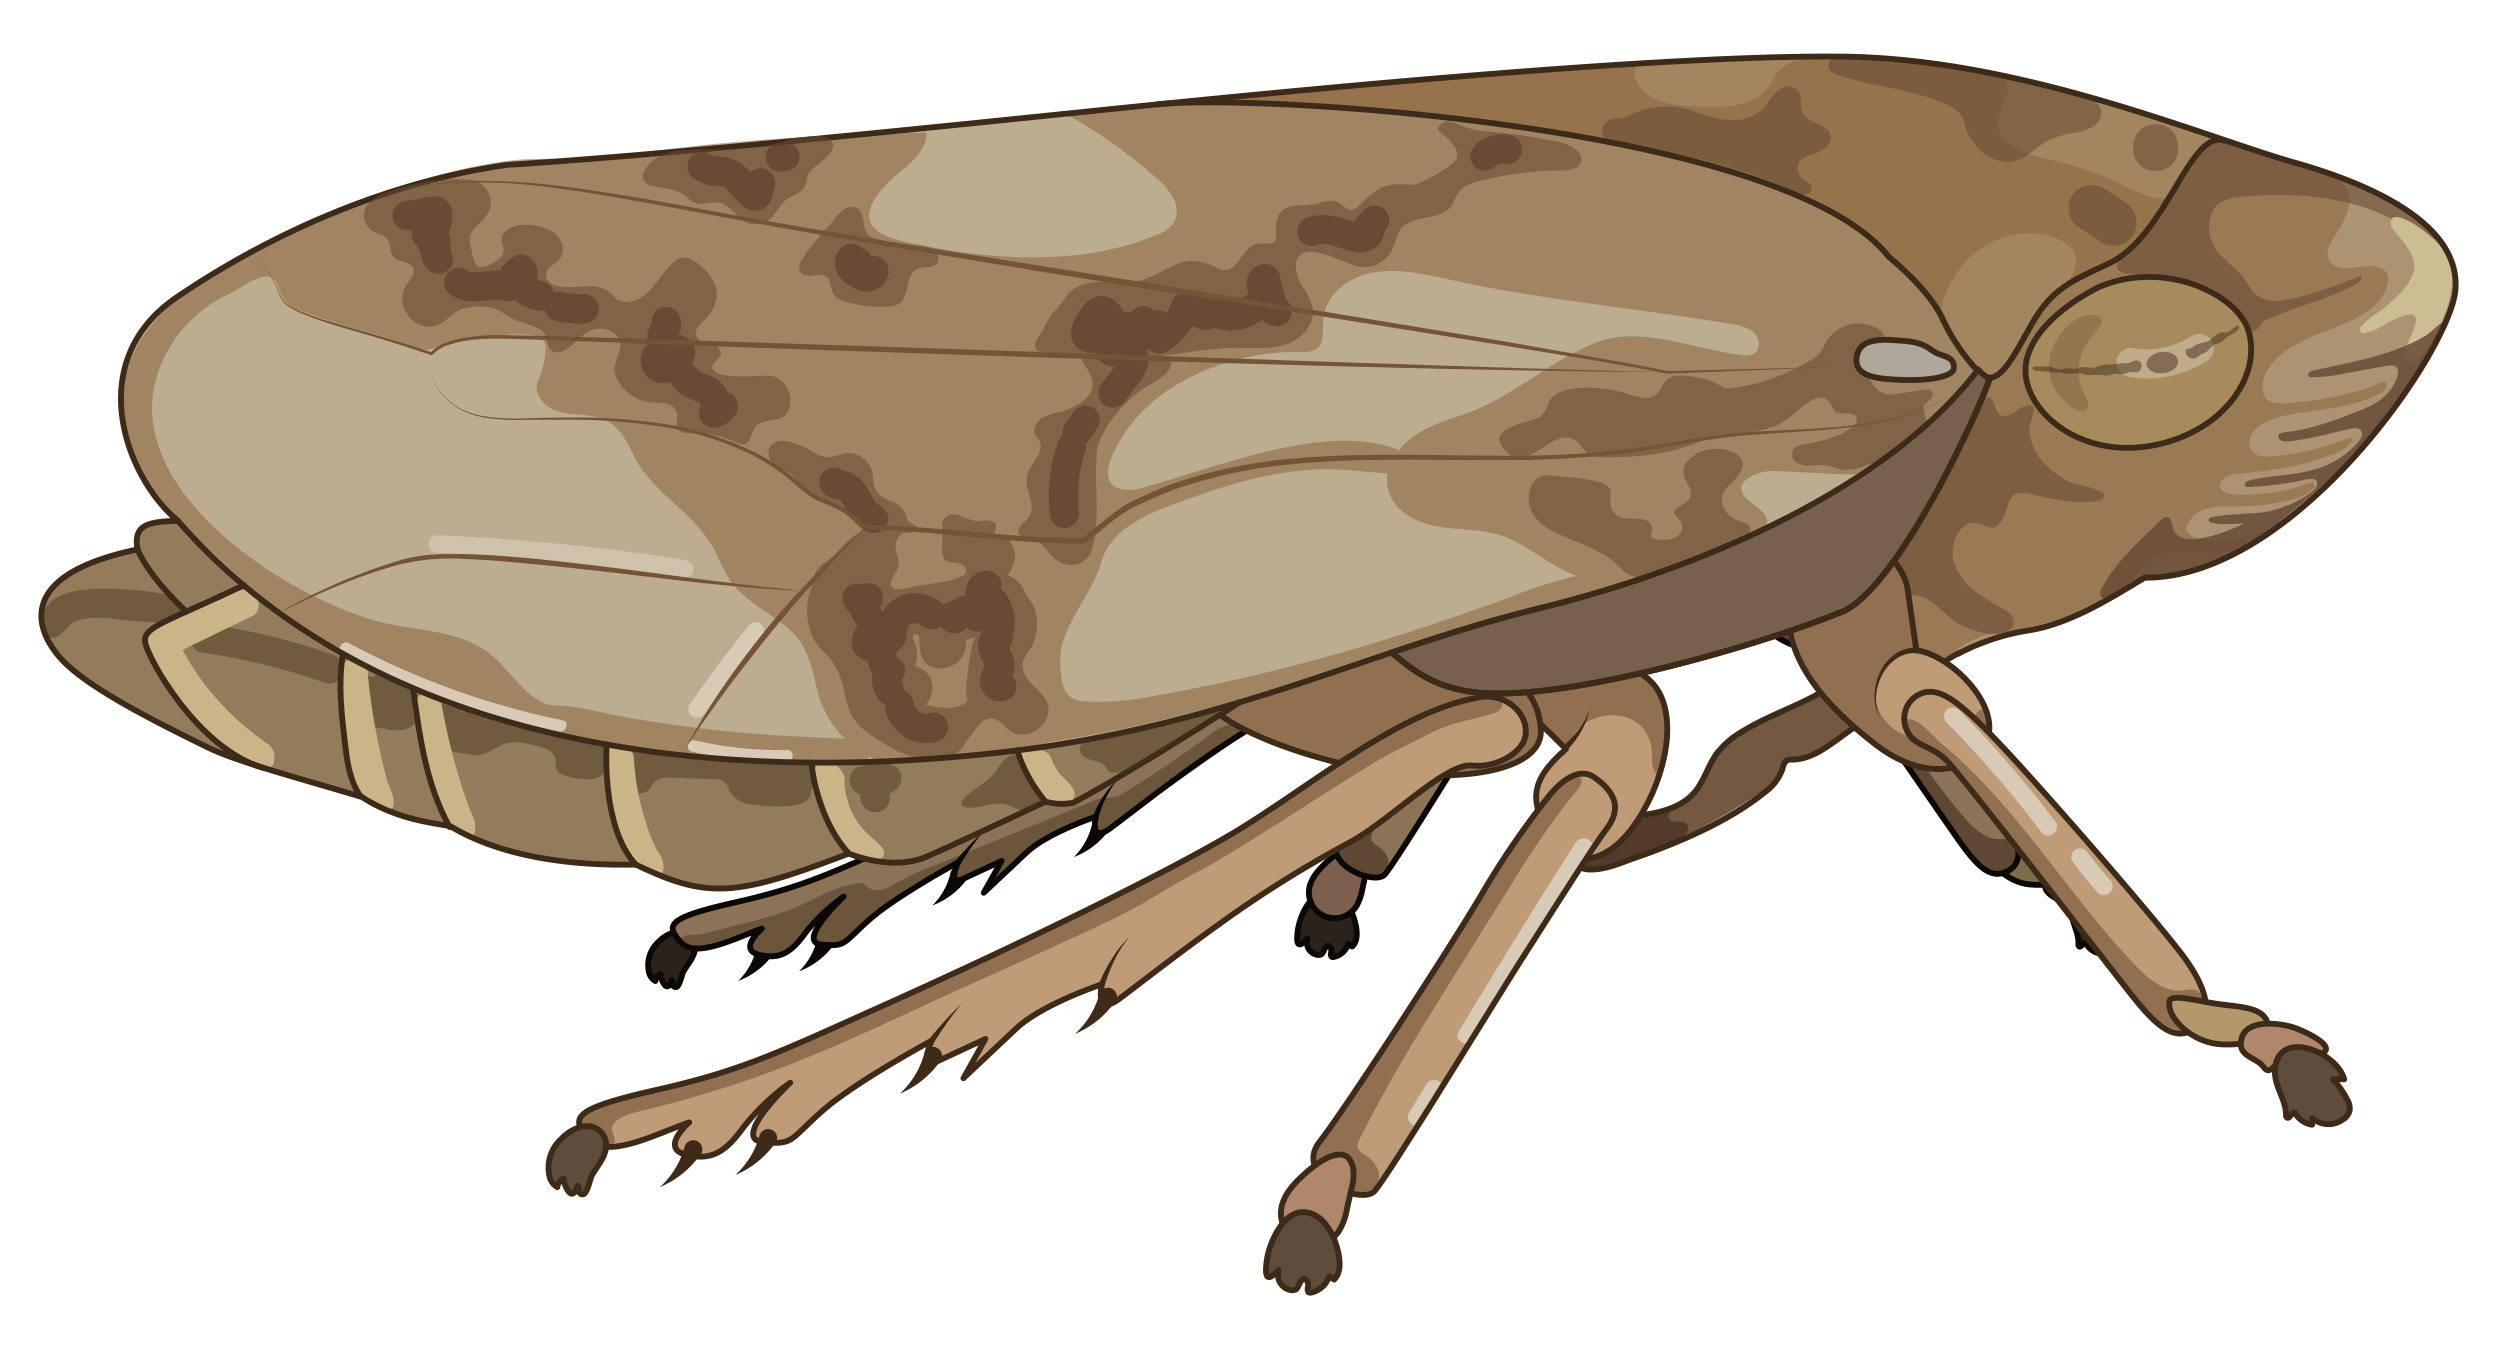 <svg xmlns="http://www.w3.org/2000/svg" width="428.18" height="231.32" viewBox="0 0 428.18 231.32"><g id="Layer_6" data-name="Layer 6"><path d="M165.52,150.72a13.06,13.06,0,0,1-5.84,4.36,11.41,11.41,0,0,0,3.14-5.68,1.55,1.55,0,0,1,3,.64,1.62,1.62,0,0,1-.28.61Z" fill="#0a0704"/><path d="M259,74.41c2.82-.24,14.2,1.12,17.3,5.83s.78,13.61-3.39,19.26-9.42,5.49-11.63,1-3.06-7.17,2.43-11.94c-3.23-3.23-4.8-4.6-7.22-7.23C254.41,79.11,257,74.58,259,74.41Z" fill="#8c7257"/><path d="M256.4,80.8A11.31,11.31,0,0,0,259,83.36c1.45,1.36,2.36,3.2,3.71,4.64a1.16,1.16,0,0,0,.46.36c.7.25,1.19-.67,1.5-1.34,1.48-3.17,6.47-4.14,9.09-1.92a5.26,5.26,0,0,1,1.82,3.35c.08.68,0,1.37.1,2.06a2.53,2.53,0,0,0,.63,1.63c1.2-.82,1.11-3.2,1.25-4.5.32-2.89.19-6.06-1.62-8.34-2-2.55-5.55-3.25-8.77-3.79l-6.92-1.14C257.13,73.86,255,78.23,256.4,80.8Z" fill="#5e4834"/><path d="M259,74.41c2.82-.24,14.2,1.12,17.3,5.83s.78,13.61-3.39,19.26-9.42,5.49-11.63,1-3.06-7.17,2.43-11.94c-3.23-3.23-4.8-4.6-7.22-7.23C254.41,79.11,257,74.58,259,74.41Z" fill="none" stroke="#0a0704" stroke-linecap="round" stroke-linejoin="round"/><path d="M263.24,88a11.43,11.43,0,0,0,3.74-5,12,12,0,0,1-3.07,5.7.5.5,0,1,1-.73-.69Z" fill="#0a0704"/><path d="M200.18,113.36c.23,5,9.3,6.81,23.37,4.19s27.69-10.44,24.27-16.36S239,95.74,228.66,98.3s-26.73,7.52-26.73,7.52Z" fill="#5e4834"/><path d="M200.18,113.36c.23,5,9.3,6.81,23.37,4.19s27.69-10.44,24.27-16.36S239,95.74,228.66,98.3s-26.73,7.52-26.73,7.52Z" fill="none" stroke="#0a0704" stroke-linecap="round" stroke-linejoin="round"/><path d="M223.16,156.41a10.93,10.93,0,0,0-1,4.23c0,1.87.92,1,1.78.12a2.15,2.15,0,0,0,1.71,2.79,1.09,1.09,0,0,0,.69-.12c.4-.25.75-2.12,1.51-1.17a1,1,0,0,1,.14.81c-.06.3-.12.72.17.83a.51.51,0,0,0,.3,0,3.39,3.39,0,0,0,2.46-2.22c0-.14.64.38.68.43,1.2-1.14.75-3.36.32-4.75-.62-2-2-4.41-4.42-4.6C225.61,152.61,224.1,154.34,223.16,156.41Z" fill="#2b221b"/><path d="M223.16,156.41a10.93,10.93,0,0,0-1,4.23c0,1.87.92,1,1.78.12a2.15,2.15,0,0,0,1.71,2.79,1.09,1.09,0,0,0,.69-.12c.4-.25.75-2.12,1.51-1.17a1,1,0,0,1,.14.81c-.06.3-.12.72.17.83a.51.51,0,0,0,.3,0,3.39,3.39,0,0,0,2.46-2.22c0-.14.64.38.68.43,1.2-1.14.75-3.36.32-4.75-.62-2-2-4.41-4.42-4.6C225.61,152.61,224.1,154.34,223.16,156.41Z" fill="none" stroke="#0a0704" stroke-linecap="round" stroke-linejoin="round"/><path d="M225.48,149.53a6.69,6.69,0,0,0-1.16,2.21,4.41,4.41,0,0,0,7.9,3.61,8.92,8.92,0,0,0,1.12-3.11l.62-2.79a6.73,6.73,0,0,0,.22-2.78C233.2,141.74,226.78,147.76,225.48,149.53Z" fill="#7c5f4c"/><path d="M225.48,149.53a6.69,6.69,0,0,0-1.16,2.21,4.41,4.41,0,0,0,7.9,3.61,8.92,8.92,0,0,0,1.12-3.11l.62-2.79a6.73,6.73,0,0,0,.22-2.78C233.2,141.74,226.78,147.76,225.48,149.53Z" fill="none" stroke="#0a0704" stroke-linecap="round" stroke-linejoin="round"/><path d="M267.61,92.5c3.87,2.72,3.25,5.16,1.57,7.33s-7.68,11.71-11.37,17.47S239,147.8,237.17,149.78s-11.37-2-7.6-6.85S248.28,115,251.93,108.8a116.71,116.71,0,0,1,9.52-13.89C263.28,92.72,265.66,91.14,267.61,92.5Z" fill="#8c7257"/><path d="M258.8,98.9l-7.32,10.57c-1.09,1.57-2.19,3.15-3.16,4.79-1.29,2.18-2.36,4.48-3.6,6.68-1.6,2.84-3.48,5.52-5.35,8.19l-8.74,12.5a7,7,0,0,0-1.63,3.63c-.08,2.15,1.82,3.92,3.85,4.61a4.92,4.92,0,0,0,2.91.2,2.69,2.69,0,0,0,2-2c.25-1.34-.79-2.59-1.94-3.31a2.16,2.16,0,0,1-.91-.83,1.79,1.79,0,0,1,.26-1.46c2.38-4.79,5-9.44,7.8-14,2.22-3.68,4.51-7.33,6.79-11l6.22-9.92a128,128,0,0,1,8-11.73c.37-.47,2.22-2.41,1.91-3.07-.45-1-2,.36-2.42.71A24.17,24.17,0,0,0,258.8,98.9Z" fill="#5e4834"/><path d="M267.61,92.5c3.87,2.72,3.25,5.16,1.57,7.33s-7.68,11.71-11.37,17.47S239,147.8,237.17,149.78s-11.37-2-7.6-6.85S248.28,115,251.93,108.8a116.71,116.71,0,0,1,9.52-13.89C263.28,92.72,265.66,91.14,267.61,92.5Z" fill="none" stroke="#0a0704" stroke-linecap="round" stroke-linejoin="round"/><path d="M297.85,78.35A9.34,9.34,0,0,1,307.64,86l.76,8.64c4,.69,9.9,6.6,9.49,11.4s-7.89,8.16-15.79,1.38-10.66-12.33-11-16.65S292.32,79,297.85,78.35Z" fill="#8c7257"/><path d="M294.89,100a20.67,20.67,0,0,1-2.64-5.45,20.16,20.16,0,0,1-.76-8.06,10.63,10.63,0,0,1,2.92-6.79c2-1.93,5.39-2.11,7.87-1a7.52,7.52,0,0,1,2.64,2,14.1,14.1,0,0,1,2.7,6,38,38,0,0,1,.59,7c0,.92-.87.69-1.52.93a6.65,6.65,0,0,0-2.13,1.29,6.12,6.12,0,0,0,.88,9.94,8.46,8.46,0,0,0,5.61,1.36,7,7,0,0,0,4.89-3c.28-.43.61-1,1.12-.93s.82.63.9,1.15a5.72,5.72,0,0,1-3.24,5.7,10.24,10.24,0,0,1-7.93,0,21.22,21.22,0,0,1-6.5-4.34A33.5,33.5,0,0,1,294.89,100Z" fill="#5e4834"/><path d="M297.85,78.35A9.34,9.34,0,0,1,307.64,86l.76,8.64c4,.69,9.9,6.6,9.49,11.4s-7.89,8.16-15.79,1.38-10.66-12.33-11-16.65S292.32,79,297.85,78.35Z" fill="none" stroke="#0a0704" stroke-linecap="round" stroke-linejoin="round"/><path d="M354.78,155.51c-.23,2.09,1.29,4,1.19,6.15a.5.5,0,0,0,.11.43c.38.3.69-.78,1.15-.62a3.3,3.3,0,0,0,2.27,1.81,1.84,1.84,0,0,1,.11-.9,3.38,3.38,0,0,0,4.11.47,2.15,2.15,0,0,0,1.11-1.28,2.47,2.47,0,0,0-.28-1.5,12,12,0,0,0-1.81-2.91,15.22,15.22,0,0,1,1.55.12C363.52,153.36,355.42,149.59,354.78,155.51Z" fill="#2b221b"/><path d="M354.78,155.51c-.23,2.09,1.29,4,1.19,6.15a.5.5,0,0,0,.11.43c.38.3.69-.78,1.15-.62a3.3,3.3,0,0,0,2.27,1.81,1.84,1.84,0,0,1,.11-.9,3.38,3.38,0,0,0,4.11.47,2.15,2.15,0,0,0,1.11-1.28,2.47,2.47,0,0,0-.28-1.5,12,12,0,0,0-1.81-2.91,15.22,15.22,0,0,1,1.55.12C363.52,153.36,355.42,149.59,354.78,155.51Z" fill="none" stroke="#0a0704" stroke-linecap="round" stroke-linejoin="round"/><path d="M350.38,150.9c-.68,2.37,1.84,2.52,2.84,4a1.18,1.18,0,0,0,.49.5c.4.14.78-.25,1.1-.54a5.14,5.14,0,0,1,1.35-.77,7.31,7.31,0,0,1,1.73-.62,12.47,12.47,0,0,1,3,0c.41,0,.91-.05,1.08-.43.57-1.18-3.68-3.23-4.47-3.48C355.54,148.93,351.16,148.15,350.38,150.9Z" fill="#7c5f4c"/><path d="M350.38,150.9c-.68,2.37,1.84,2.52,2.84,4a1.18,1.18,0,0,0,.49.5c.4.14.78-.25,1.1-.54a5.14,5.14,0,0,1,1.35-.77,7.31,7.31,0,0,1,1.73-.62,12.47,12.47,0,0,1,3,0c.41,0,.91-.05,1.08-.43.57-1.18-3.68-3.23-4.47-3.48C355.54,148.93,351.16,148.15,350.38,150.9Z" fill="none" stroke="#0a0704" stroke-linecap="round" stroke-linejoin="round"/><path d="M340.71,145.29c-.45,2,2.76,5.85,7,6.2s6.91-.78,6.31-2.85-4.05-2.25-6.8-2.84S340.61,143.93,340.71,145.29Z" fill="#7f6c4c"/><path d="M340.71,145.29c-.45,2,2.76,5.85,7,6.2s6.91-.78,6.31-2.85-4.05-2.25-6.8-2.84S340.61,143.93,340.71,145.29Z" fill="none" stroke="#0a0704" stroke-linecap="round" stroke-linejoin="round"/><path d="M308.24,100.84c2.69-1.27,5.21.62,10.81,7.19,6,7,21,26.39,24,31.1s3.73,8.61.73,10.12c-3.58,1.79-6.26-2.41-10.19-8.05-4.81-6.92-19.67-28.52-21.75-31s-4.63-2.23-5.39-4.73A3.77,3.77,0,0,1,308.24,100.84Z" fill="#8c7257"/><path d="M311.28,107.82c10,9.27,16.2,21.79,25.05,32.11,1.64,1.92,3.73,3.92,6.25,3.78.81,0,1.77-.25,2.29.36a2,2,0,0,1,.37,1,4.17,4.17,0,0,1-.43,3.28,3.15,3.15,0,0,1-3.39.74c-2-.63-3.5-2.35-4.81-4-8.11-10.38-14.74-21.83-22.53-32.46a15.14,15.14,0,0,0-3.36-3.64c-1-.71-2.18-1.19-3.13-2-.73-.59-2.53-3.37-.42-2.81C308.61,104.56,310.21,106.83,311.28,107.82Z" fill="#5e4834"/><path d="M308.24,100.84c2.69-1.27,5.21.62,10.81,7.19,6,7,21,26.39,24,31.1s3.73,8.61.73,10.12c-3.58,1.79-6.26-2.41-10.19-8.05-4.81-6.92-19.67-28.52-21.75-31s-4.63-2.23-5.39-4.73A3.77,3.77,0,0,1,308.24,100.84Z" fill="none" stroke="#0a0704" stroke-linecap="round" stroke-linejoin="round"/><path d="M112.75,161.35a5.37,5.37,0,0,0-1.59,5.19,2.28,2.28,0,0,0,1.08,1.48,1.45,1.45,0,0,1,.89-1.16c-.18.07,1,3.9,1.91,1,.25.05.14.42.14.68a.56.56,0,0,0,.66.51c.57-.13.92-2.11,1.19-2.61.75-1.35,2-2.58,2-4.13a2.64,2.64,0,0,0-.82-2C116.5,158.75,114,160,112.75,161.35Z" fill="#2b221b"/><path d="M112.75,161.35a5.37,5.37,0,0,0-1.59,5.19,2.28,2.28,0,0,0,1.08,1.48,1.45,1.45,0,0,1,.89-1.16c-.18.07,1,3.9,1.91,1,.25.05.14.42.14.68a.56.56,0,0,0,.66.51c.57-.13.92-2.11,1.19-2.61.75-1.35,2-2.58,2-4.13a2.64,2.64,0,0,0-.82-2C116.5,158.75,114,160,112.75,161.35Z" fill="none" stroke="#0a0704" stroke-linecap="round" stroke-linejoin="round"/><path d="M132.27,163.65a13,13,0,0,1-5.84,4.36,11.41,11.41,0,0,0,3.14-5.68,1.55,1.55,0,0,1,3,.64,1.62,1.62,0,0,1-.28.61Z" fill="#0a0704"/><path d="M142.69,162a13,13,0,0,1-5.84,4.36,11.38,11.38,0,0,0,3.14-5.67,1.54,1.54,0,1,1,3,.64,1.43,1.43,0,0,1-.27.6Z" fill="#0a0704"/><path d="M189.75,142.43a13,13,0,0,1-5.84,4.36,11.41,11.41,0,0,0,3.14-5.68,1.55,1.55,0,0,1,3,.64,1.62,1.62,0,0,1-.28.61Z" fill="#0a0704"/><path d="M239.36,100.29c-10.4,1.93-22.15,11.64-32.3,17.93s-34.54,17.84-49.35,24.48-19.77,9.14-31.77,11.85-11.88,3.94-9.35,6.83,9.47-.78,13.89-2.33c0,0-4.15,3.55-.49,4.47s5.61-.49,8-3.81a31.6,31.6,0,0,1,6.51-6.16s-8.23,7.76-3.84,8.21,3.71-.28,8.33-4.33,15.11-9.74,15.11-9.74-1.92,4.1.87,2.82,6.57-3.06,6.57-3.06l-3.05,5.45,7.28-6.85c3.64-3.43,11.9-6.17,11.9-6.17s-1.05,4.6,2.46,2,7.37-5.72,14.2-10.62a161.76,161.76,0,0,1,17.8-11.1c5.43-3,13.24-11,16.79-10.6s6.8-1.81,7.35-3.69C247.19,102.74,243.57,99.13,239.36,100.29Z" fill="#8c7257"/><path d="M130.68,158.79l-1.89,2.41c-1,1.31,1.22,2.07,2.2,2.26a5.46,5.46,0,0,0,4-.75,22,22,0,0,0,2.58-2.43c2.3-2.14,4.07-4.89,6.72-6.58a31.52,31.52,0,0,0-4.19,5.37c-.45.74-.69,1.63.05,2.26s1.79.29,2.69.4a3.33,3.33,0,0,0,.7.07,1.8,1.8,0,0,0,.66-.23,10.1,10.1,0,0,0,3.33-2.93,29.4,29.4,0,0,1,3.91-3.46,41,41,0,0,1,5.81-4.17c2.06-1.22,4.26-2.1,6.35-3.23.13-.07.34-.11.39,0a.26.26,0,0,1,0,.15c-.12.38-.31.73-.43,1.1-.21.63-.3,1.65.6,1.71s1.16-.86,1.76-1.17c1-.5,2.1-.88,3.11-1.34.59-.27,2-1.16,1.74.18a6.24,6.24,0,0,1-.44,1.41,3.65,3.65,0,0,0-.31.81.25.25,0,0,0,0,.19c.08.11.25,0,.36-.06,1.28-1,2.16-2.34,3.44-3.38a39.89,39.89,0,0,1,4.32-3.09,40.89,40.89,0,0,1,4.57-2.45c.4-.18,4.84-1.83,4.84-1.84l.33,2.66q13.2-8,25.61-17.25a2.86,2.86,0,0,0-3.16-1.24,8.63,8.63,0,0,0-3.18,1.74q-7.33,5.44-15.16,10.2c-1.35.83-2.7.25-4.11.82l-6.5,2.63-14.76,6-7.38,3c-1,.42-2,.7-3,1.22-1.15.6-2.3,1.2-3.44,1.83a5.58,5.58,0,0,1-2.46.88,2.81,2.81,0,0,1-2.11-.9,1.05,1.05,0,0,0-.37-.33.86.86,0,0,0-.45,0c-4.64.37-8.57,3.33-12.85,4.82s-8.65,2.38-13,3.59a9.2,9.2,0,0,1-2.58.45,3.58,3.58,0,0,0-1.67.13c-1.1.55-.24,1.46.45,1.78,1.64.76,4.38-.52,6-1Q127.29,160,130.68,158.79Z" fill="#44361c" opacity="0.46"/><path d="M239.36,100.29c-10.4,1.93-22.15,11.64-32.3,17.93s-34.54,17.84-49.35,24.48-19.77,9.14-31.77,11.85-11.88,3.94-9.35,6.83,9.47-.78,13.89-2.33c0,0-4.15,3.55-.49,4.47s5.61-.49,8-3.81a31.6,31.6,0,0,1,6.51-6.16s-8.23,7.76-3.84,8.21,3.71-.28,8.33-4.33,15.11-9.74,15.11-9.74-1.92,4.1.87,2.82,6.57-3.06,6.57-3.06l-3.05,5.45,7.28-6.85c3.64-3.43,11.9-6.17,11.9-6.17s-1.05,4.6,2.46,2,7.37-5.72,14.2-10.62a161.76,161.76,0,0,1,17.8-11.1c5.43-3,13.24-11,16.79-10.6s6.8-1.81,7.35-3.69C247.19,102.74,243.57,99.13,239.36,100.29Z" fill="none" stroke="#0a0704" stroke-linecap="round" stroke-linejoin="round"/><path d="M187.21,139.72a18.39,18.39,0,0,1,4.32-6.39,18,18,0,0,0-3.38,6.72h0a.51.51,0,0,1-.62.34.5.5,0,0,1-.34-.62A.11.11,0,0,1,187.21,139.72Z" fill="#0a0704"/><path d="M163.7,147.4a56.43,56.43,0,0,1,4.5-4.76,55,55,0,0,0-3.68,5.34h0a.49.49,0,0,1-.69.17.51.51,0,0,1-.17-.69Z" fill="#0a0704"/></g><g id="vector"><path d="M420.53,49.58C419.76,59.9,393,99.14,367.34,98.94c-5.23,3.12-10.55,6.28-16.39,8.11-5.45,1.7-10.39,2-15.44,5q-2.2,1.31-4.36,2.7c-4.22,2.74-8.29,5.69-12.33,8.68-3.57,2.66-7.44,6.76-12.2,6.7-.45,0-1,0-1.24.39a1.24,1.24,0,0,0-.14.54,6.62,6.62,0,0,1-1,3.06,9.4,9.4,0,0,1-2.13,1.51c-1.86,1.26-3.74,2.49-5.66,3.66q-4.1,2.5-8.36,4.69c-5.14,2.62-10.69,4.93-16.45,4.7a2.52,2.52,0,0,1-1.72-.55c-.78-.82-.21-2.19.55-3,1.89-2.06,4.42-1.95,7-3a8.65,8.65,0,0,0,2-.79c.51-.39.75-1,1.33-1.37a5.59,5.59,0,0,1,1.34-.46c3.39-.86,7-1.82,9-5,.71-1.1,1.16-2.35,1.79-3.5,1.8-3.26,5-5.54,8.27-7.26s6.84-3,10.09-4.78,6.28-4.34,7.75-7.76a6,6,0,0,0,.52-3.62,4.1,4.1,0,0,0-3.67-2.92c6.65-3.64,11-11.86,14.6-18.2a144.08,144.08,0,0,0,10.35-21.59c2.52-.11,3.49-3.25,6.14-7.9,3.29-5.75,6.56-8.82,11.1-10.26,6.64-2.1,8.44-4.3,12.26-10.8S378,22,380.88,23.74C375,21.66,387,26,387.07,26q3.26,1.11,5.92,1.88C408.54,32.27,421.31,39.26,420.53,49.58Z" fill="#ad9373"/><path d="M319.3,110.09a6,6,0,0,1-.58,1.84,13.67,13.67,0,0,1-4.06,4.47,34.31,34.31,0,0,1-4.5,2.92c-5,2.74-10.92,4.36-14.75,8.62a46.56,46.56,0,0,0-3.86,5.55,15.19,15.19,0,0,1-3.66,4.12c-1.21.85-3.06,1.09-4.47,1.48a3.69,3.69,0,0,1-.87.15,3.86,3.86,0,0,0-.9,0,1.75,1.75,0,0,0-.71.49c-.84.87-1.28,1.88-2.18,2.67a11.11,11.11,0,0,1-3.07,2.15,20.41,20.41,0,0,0-3.23,1.08c-1,.58-1.6,2-.8,2.86a2.45,2.45,0,0,0,2,.45,25.35,25.35,0,0,0,7.36-2.19,126.39,126.39,0,0,0,13.13-6.54c2.15-1.22,4.27-2.5,6.36-3.82,1.05-.66,2.09-1.33,3.13-2,.56-.37.74-.45,1-1.06s.39-1.3.59-1.94l.18-.6a1.27,1.27,0,0,1,.23-.5,1.43,1.43,0,0,1,1.11-.34c3.9-.16,6.72-2.31,9.74-4.52,3.24-2.38,6.46-4.8,9.67-7.23a6.18,6.18,0,0,0,1.68-1.62,5.79,5.79,0,0,0,.64-2c.38-2.09.48-4.41-.72-6.16a9.55,9.55,0,0,0-3.56-2.73,10.13,10.13,0,0,0-2.56-1.09,4,4,0,0,0-2.19,0c-1.07.47-.66.36-.48,1.29A11.91,11.91,0,0,1,319.3,110.09Z" fill="#442a17" opacity="0.54"/><path d="M284.61,138.61c.47-.25,1.22-.41,1.39.09s-.25.75-.27,1.16c0,.6.74.9,1.34.89s1.3-.12,1.75.29a1.3,1.3,0,0,1,.09,1.59,3.61,3.61,0,0,1-1.33,1.08,45.53,45.53,0,0,1-13.43,5c-1.33.27-3.2.39-3.77-1.17a3.49,3.49,0,0,1,1.31-3.52,5.65,5.65,0,0,1,2.64-.86,22.05,22.05,0,0,0,4.48-1.69C280.77,140.57,282.71,139.62,284.61,138.61Z" fill="#3a2517" opacity="0.56"/><path d="M335.44,111.87c-3.4,1.81-6.26,4.29-9.36,6.53l-10.19,7.38c-2.56,1.86-5.62,4.34-8.94,4.32a1.92,1.92,0,0,0-.83.11c-.57.26-.69,1-.87,1.59a8.26,8.26,0,0,1-3,3.89c-5.89,4.81-14.27,8.43-21.4,10.94-3,1-5.91,2.51-9,2.27-3.22-.25-1-4.56.1-5.7a11.81,11.81,0,0,1,2.93-2.4,9.19,9.19,0,0,1,3.88-1c4.05-.23,9-1,11.62-4.29,1.58-2,2.23-4.55,3.75-6.57a14.88,14.88,0,0,1,4.2-3.61c3.9-2.42,8.27-3.94,12.33-6.06,3.83-2,14.76-11.79,5.1-14.63" fill="none" stroke="#3d2a18" stroke-linecap="round" stroke-linejoin="round"/><path d="M262.39,110.77c3.48-.3,17.55,1.39,21.39,7.2s1,16.83-4.2,23.82-11.64,6.78-14.37,1.25-3.79-8.86,3-14.76c-4-4-5.93-5.68-8.93-8.94C256.73,116.57,260,111,262.39,110.77Z" fill="#bf9c77"/><path d="M259.2,118.67c.7,1.32,2.07,2.14,3.17,3.17,1.79,1.67,2.9,3.94,4.58,5.73a1.48,1.48,0,0,0,.56.44c.87.31,1.47-.82,1.86-1.66,1.83-3.91,8-5.11,11.25-2.37a6.59,6.59,0,0,1,2.24,4.14c.1.84,0,1.7.12,2.55a3.12,3.12,0,0,0,.78,2c1.48-1,1.37-4,1.55-5.56.39-3.58.23-7.5-2-10.31-2.51-3.16-6.87-4-10.85-4.69l-8.55-1.41C260.1,110.09,257.5,115.49,259.2,118.67Z" fill="#916f51"/><path d="M262.39,110.77c3.48-.3,17.55,1.39,21.39,7.2s1,16.83-4.2,23.82-11.64,6.78-14.37,1.25-3.79-8.86,3-14.76c-4-4-5.93-5.68-8.93-8.94C256.73,116.57,260,111,262.39,110.77Z" fill="none" stroke="#3d2a18" stroke-linecap="round" stroke-linejoin="round"/><path d="M267.73,127.71a14.34,14.34,0,0,0,4.55-6.21,14.74,14.74,0,0,1-3.88,6.95.5.5,0,0,1-.71,0,.5.5,0,0,1,0-.71Z" fill="#3d2a18"/><path d="M204.14,113.38c-2.39,5.76,6.83,12.51,24,17s36.47,2.83,35.75-5.59-7.08-10.76-19.94-13.29-33.87-5.6-33.87-5.6Z" fill="#916f51"/><path d="M204.14,113.38c-2.39,5.76,6.83,12.51,24,17s36.47,2.83,35.75-5.59-7.08-10.76-19.94-13.29-33.87-5.6-33.87-5.6Z" fill="none" stroke="#3d2a18" stroke-linecap="round" stroke-linejoin="round"/><path d="M338.89,64.07C323.83,84,292.28,97.15,263.4,104.24c-8.61,2.11-16.81,4.74-25.08,7.52s-16.88,5.78-25.93,8.49a229.1,229.1,0,0,1-39.59,8.44c-37.47,4.47-103.64,4.68-142.37-39.51C21.52,81.76,14,61.94,30.34,50.86S66.53,31.13,86.76,28.25c33.81-2.18,86.52-7.87,111.53-10.38l.53-.05c18.73-1.68,107.73,1,125.12,23.17,0,0,6.09,7.9,8.46,13.1A47.94,47.94,0,0,0,338.89,64.07Z" fill="#bcad91"/><path d="M381.09,23.87c-3.37-1.47-7,5.58-10.82,12.05s-4.06,7.36-10.54,9.91-9.53,5.84-12.82,11.6c-2.65,4.64-4.78,8.18-7.64,6.64a7,7,0,0,1-2-1.63,41.83,41.83,0,0,1-4.9-8.35C330,48.89,323.5,44,323.5,44,306.1,21.83,217.55,16.14,198.82,17.82c25.31-2.57,86.5-8.5,116.94-8.12C342.88,10,364.18,18.09,381.09,23.87Z" fill="#a3865f"/><path d="M405,66.65a65.44,65.44,0,0,1-11.75,2.28c-1.76.23-5.11.6-5.64-1.66s.86-4.45,2.34-5.88a14.59,14.59,0,0,1,2.14-1.69c3.08-2,6.68-3,10-4.53,2.89-1.3,5.75-3,6.74-6.25a3.64,3.64,0,0,0,.2-1.34c-.1-1.45-1.6-1.93-2.84-2-2.12-.17-4.21.91-6.25-.08a2.34,2.34,0,0,1-.9-.72,3,3,0,0,1,.07-2.93c1.51-3.29,4.9-6.44,2.39-10.21-1.61-2.42-6-3-8.6-3.69a10.14,10.14,0,0,1-1.33-.39,38.27,38.27,0,0,0-4-1.75c-1.62-.41-3.26-.75-4.86-1.25a6.1,6.1,0,0,0-2.52-.41,4.77,4.77,0,0,0-2.81,1.75c-2,2.26-3.08,5.51-5.43,7.47-2.19,1.82-6.85-1-9-2a61.07,61.07,0,0,0-11.25-3.88c-2.5-.6-5.13-1.08-7.23-2.57-7.12-5.05,5.47-10.62-5-12.5A204.66,204.66,0,0,0,315.76,9.7c-3.56-.22-8.48-.2-11,2.36-1.31,1.34-.65,1.4-1.85,2.84-3.23,3.87-9.12,3.71-14.14,3.22-2.33-.23-4.79-.51-6.62-2s-3.17-3.69-1.46-5.27c-21.29,1.66-44.18,3.65-65.48,5.31-11.58.91-21.07,2.1-32.43,3.5a83,83,0,0,1,15.43,11A11.41,11.41,0,0,1,201,34a4.34,4.34,0,0,1,.06,4.11,6,6,0,0,1-2.93,2.11c-13.44,5.63-29.94,4.31-43.82,1-9.65-2.3-4.61-8.3.94-12.72,1.82-1.45,3.47-3.47,3.43-5.8-17.43.43-35.45,1.24-52.62,4.07-6.3,1-12.88-.07-19.34.82-14.5,2-28.17,7.85-41.15,14.36-5.52,2.77-11.1,5.58-15.75,9.65s-8.33,9.59-8.9,15.73A23.69,23.69,0,0,0,24.68,81.5a54.81,54.81,0,0,0,9.75,11.27c9,8.45,19.06,18.32,30.51,23.35,6,2.65,12.52,3.63,18.59,6.06a71.13,71.13,0,0,0,19.24,5.08c14.83,1.33,29,4.27,44,3.32a2.54,2.54,0,0,0,1.86-.65,1.33,1.33,0,0,0,.2-.37c.27.14.53.3.81.43,5.14,2.38,11.08-.42,16.32-1,2.65-.29,5.36.1,8-.24,2-.26,3.69-1.25,5.67-1.6,5.91-1,11.77-2,17.62-3.42,12.07-2.84,24-6.26,35.78-10.15,11.46-3.79,22.63-8.13,34.46-10.7,11.6-2.51,22.68-6.94,33.5-11.8,4-1.79-.06-4.11-1.75-5.61a2.5,2.5,0,0,1-1-1.92c.14-1.92,4-3,5.48-2.9l8.66.42a49.16,49.16,0,0,0,5.56.15c1.7-.11,3.25-1.19,4.67-2.13A65.26,65.26,0,0,0,331.21,72c2.62-2.44,4.71-5.43,7.1-8.09a.52.52,0,0,0,.18-.33.51.51,0,0,0-.18-.37,30.41,30.41,0,0,1-2.82-3.52c-.8-1.3-1.59-2.61-2.33-4A3.83,3.83,0,0,1,332.5,53a11.62,11.62,0,0,1,.76-2.71,19,19,0,0,1,2.86-4.85,15.18,15.18,0,0,1,11.32-5.5c3.79-.07,10.16,2,7.54,7a14.33,14.33,0,0,1-2.82,3.26,27.65,27.65,0,0,0-4,5c-1,1.65-1.88,3.39-2.9,5.05s-2.62,3-3.9,4.61c-1.12,1.4-1.7,3.56-2.4,5.2-1,2.35-2,4.74-3,7.1s-3.11,4.75-4.37,7.13a76,76,0,0,1-5.92,9.8c-1,1.39-2.94,2.75-3.63,4.31s-.46,3.7-.34,5.21c.22,3,1.15,7,3.25,9.29a5.55,5.55,0,0,0,7.56.45c2.49-1.94,5.18-4.3,8.44-4.66a75.08,75.08,0,0,0,12.43-2.85,27.32,27.32,0,0,0,10.8-5.64c1.45-1.28,2.53-2.91,4-4.16,1.82-1.55,3-1.49,5.3-1.39,4.41.18,9,0,13.07-1.91a5.61,5.61,0,0,0,2-1.26.47.47,0,0,0,.12-.27c0-.26-.38-.29-.64-.23-1.55.36-3,.94-4.57,1.36a13.23,13.23,0,0,1-7.83-.44c-1.1-.54-1.48-1.15-.87-2.27,1.28-2.38,3.95-2.88,6.42-2.93a47.89,47.89,0,0,0,6.45-.2c2.7-.41,6.5-.77,8.51-2.79a.62.62,0,0,0,.11-.82c-.24-.3-.71-.19-1.07-.06a29.14,29.14,0,0,1-8.79,1.83c-1.4,0-5.13.45-6-.87-1-1.54,1.64-2.52,2.67-2.62,2-.2,3.92-.4,5.87-.68a42.8,42.8,0,0,0,11.33-3,5.32,5.32,0,0,0,2.52-1.83c.84-1.34-1.95-.07-2.19,0-1.25.46-2.53.86-3.83,1.2a42.62,42.62,0,0,1-7.69,1.3,5.77,5.77,0,0,1-2.27-.16c-2.13-.74-1.82-3.38-.35-4.62,2.72-2.29,7.13-2.59,10.52-3.11,3.74-.57,7.6-1.14,10.92-3.09,1.16-.68,1.3-2.29-.32-1.57C406.78,66,405.88,66.35,405,66.65Zm-267,59.55A233.33,233.33,0,0,1,105,122.44a75,75,0,0,0-8.07-1.54c-1.89-.15-2.94.12-4.74-1-3.37-2.05-5.4-5.75-8.52-8.12-4.88-3.7-11.5-3.68-17.47-5C50.14,103.11,20.36,84.3,27,64A23,23,0,0,1,39,50.47c2-.87,3.68-2.47,5.82-3,3.16-.8,2.64,2.87,4.32,4.53a5.84,5.84,0,0,0,2,1.14A123.09,123.09,0,0,0,63.39,57a38.45,38.45,0,0,1,4.89,1.75,16.72,16.72,0,0,0,2.73,1c2.81.68,5.64-1,8.34-1.59,1.66-.34,3.37,0,5-.39a19.7,19.7,0,0,1,5.37-.49c1.67.09,3.8.42,3.73,2.41a15.27,15.27,0,0,1-1.3,5.53c-.88,2,.87,4.29,2.9,5.07s4.3.61,6.44,1c5.85,1.06,5.86,5.89,9,9.82,3.74,4.75,9,7.65,12,13.32A45.89,45.89,0,0,0,125,99.35c2.15,3.11,5.62,5,8.67,7.21,4.76,3.49,5.09,6.85,6.4,12a17.08,17.08,0,0,0,4.7,8C142.52,126.39,140.22,126.31,137.93,126.2Zm121.82-24.37c-20.42,7.56-41,13.73-62.48,17.4a45.44,45.44,0,0,1-11.73.89c-3.57-.34-3.77-3-4-6.07-.49-6.52,5.29-11.71,7-17.71C190.08,90.6,196.8,87.87,202,86c9.46-3.48,18.91-6.33,29.05-5.46l6.63.58a6.48,6.48,0,0,0,.16,3.12c1.07,3.44,4.82,5.32,8.37,5.94s7.24.39,10.68,1.47c4.72,1.5,8.55,5.36,13.11,7A73.74,73.74,0,0,0,259.75,101.83Zm40.68-41.31a3.47,3.47,0,0,1-2.26.26c-7.08-.77-16.56-4.72-23.6-2.52-8,2.48-15.19,9.65-23.48,12.54-3.3,1.15-6.75,2.13-9.52,4.26a11.08,11.08,0,0,0-2.07,2.09,7,7,0,0,0-1.09-.46c-9.53-3.21-22.41.7-31.66,3.48-3.65,1.09-7.24,2.33-10.94,3.29a7.87,7.87,0,0,1-3.87.32c-5.17-1.33,0-8.86,1.69-11.07A28.42,28.42,0,0,1,202,65.62a41.15,41.15,0,0,1,20.85-5.35,4.35,4.35,0,0,0,2.53-.43c1.53-1,1.13-3.25,1.25-5.06.27-4,4-7.15,8-8s8-.08,12,.74c16.79,3.86,33.26,5.16,50,8A6.94,6.94,0,0,1,300.41,57C301.39,57.9,301.58,59.78,300.43,60.52Z" fill="#8c643c" opacity="0.54"/><path d="M354.28,82.48a18.62,18.62,0,0,1-3.73-2.69,8.8,8.8,0,0,1-2.72-4.5,5.69,5.69,0,0,1-.15-2.56,10.89,10.89,0,0,0,.65-2.54.79.79,0,0,0-.07-.46.73.73,0,0,0-.6-.31,4.29,4.29,0,0,0-2.57,1.16c-.8.55-1.92,1-2.67.36a3.8,3.8,0,0,1-.86-1.83c-.23-.64-.83-1.32-1.48-1.11a1.09,1.09,0,0,0-.47.33,4.06,4.06,0,0,0-.7,1.12,55.57,55.57,0,0,0-2.39,5.35c-4,10.83-11.16,21.22-18.93,29.61a.64.64,0,0,0-.19.27c-.13.36.27.67.62.82a8,8,0,0,0,5.44.31,3.38,3.38,0,0,0,1.25-.64c.81-.71.94-2.25,1.76-2.83,1.24-.88,3.26,0,4.36.75,1.42,1,2.54,2.27,3.91,3.29,1.8,1.33,8.35,3.83,10,.79.48-.89-.21-2-1.07-2.52-3.81-2.35-7-3.47-8.91-8-.94-2.25.2-6.76,3-7.08,2.21-.24,3.59,2.27,5.17-.63,1.3-2.39.9-5.18,4.42-4.42,3.34.73,6,1.51,9.54,1.48a7.92,7.92,0,0,0,2.74-.35c.43-.16.9-.58.72-1a.91.91,0,0,0-.47-.39C357.85,83.24,356.52,83.22,354.28,82.48Z" fill="#684a35" opacity="0.56"/><path d="M359.67,20.35a2.27,2.27,0,0,0,.2-1.31c-.26-1.59-2.1-2.28-3.66-2.68L346.73,14c-2.58-.66-5-1.71-7.67-2-5.85-.7-11.7-1.6-17.6-2-1.83-.11-3.66-.23-5.49-.27a4.48,4.48,0,0,0-1.86.23,1.5,1.5,0,0,0-1,1.47c.11.76.94,1.16,1.66,1.41,6.27,2.17,13.19,2.37,19.13,5.32a4.12,4.12,0,0,1,2.64,3.29,8.53,8.53,0,0,0,3,4.56,6.4,6.4,0,0,0,5.35,1.65c2.22-.48,3.78-2.43,5.76-3.52a15.77,15.77,0,0,1,4.73-1.41,8.37,8.37,0,0,0,3-1A3.33,3.33,0,0,0,359.67,20.35Z" fill="#684a35" opacity="0.56"/><path d="M417.07,40.72l.38.37a1.22,1.22,0,0,0-.35-.94c-3.32-4.32-9.32-6.71-14.07-9-2.68-1.3-5.7-1.56-8.48-2.66-3.27-1.3-6.62-2.44-9.93-3.66-2.18-.81-5.32-1.34-7.08.54-5.05,5.37-7.65,12.82-13.29,17.56a5.94,5.94,0,0,0-1.4,1.43,1.73,1.73,0,0,0,0,1.9c.6.73,2.71.81,3.65.88a50.31,50.31,0,0,1,7.93.83,16.71,16.71,0,0,1,4.49,1.61,14.2,14.2,0,0,1,4.84,5A6.25,6.25,0,0,0,385,56.28c.57.46,1.11.61,1.65.06a3.7,3.7,0,0,0,.58-.8,1.88,1.88,0,0,1,1-.79c4.82-2.23,10.11-3.37,14.83-5.83a2.61,2.61,0,0,0,1.39-1.26.31.31,0,0,0,0-.31c-.1-.11-.27-.06-.39,0a62.27,62.27,0,0,1-6.61,2.43,34.6,34.6,0,0,1-6.7,1.68,5.68,5.68,0,0,1-4.43-1.07c-1.05-.91-1.53-2.3-2.46-3.32-1.26-1.36-2.8-2.45-4-3.89a6.72,6.72,0,0,1-.74-7.3c1.13-1.87,3.74-2.12,5.7-2.26,8.72-.66,17.73,0,25.58,4.28,2.22,1.2,4.36,2.73,6.86,3.12a49.06,49.06,0,0,0-12.11-8.8" fill="#684a35" opacity="0.56"/><path d="M212.39,120.25c-20.1,12.83-28.55,17.22-28.55,17.22a10.2,10.2,0,0,1-4.78-.18s-14.25,6.75-20.28,9.4-13.4-.5-13.4-.5c-19.24,7.33-24,7.91-36.48,1.89-19.75.41-28.93-4.92-31.75-6.55-2.39-.54-9-1-15.15-5-9-2.73-21.08-5.91-26.31-8.47-9.79-4.77-19.94-9.94-24.56-14.52S1.12,99.48,23.55,94.1c-.79-4.44,2.09-4.71,6.88-4.92,38.73,44.19,104.9,44,142.37,39.51A229.1,229.1,0,0,0,212.39,120.25Z" fill="#937b5c"/><path d="M149.31,143.48a20.08,20.08,0,0,1-2.19-2.32S147,141,147,141l-.07-.11c-.14-.2-.27-.41-.39-.62a15.61,15.61,0,0,1-.77-1.46l-.3-.67c0-.07-.23-.55-.08-.2s0-.07,0-.13c-.17-.49-.31-1-.43-1.49a15.35,15.35,0,0,1-.3-1.62.57.57,0,0,1,0-.13c0,.06,0,.06,0-.11v-.05s0,0,0-.08,0,0,0,0c0-.27,0-.55,0-.83,0-2-3.31-4.4-4.83-2.33-1.24,1.69-.29,5.33.74,6.87,1.48,2.22,2.71,4.81,4.35,6.93a5.47,5.47,0,0,0,1.28,1.26,7.54,7.54,0,0,0,2.91.93,3.74,3.74,0,0,0,1.29.06,1.23,1.23,0,0,0,1-.77,1.74,1.74,0,0,0-.53-1.49A16.43,16.43,0,0,0,149.31,143.48Z" fill="#cbb487"/><path d="M144.59,134.54a1.68,1.68,0,0,0,0-.2v0A.78.78,0,0,1,144.59,134.54Z" fill="#cbb487"/><path d="M183.08,134.12c-.6-.66-1.33-1.26-1.71-1.76a12.89,12.89,0,0,1-1.39-2.62c-.52-1.35-2.58-1.52-3.77-1.63a1.64,1.64,0,0,0-1.71.73c-.38.84.49,1.74.81,2.43a21.38,21.38,0,0,0,1.7,3.55c.89,1.29,1.67,2.51,3.29,2.79a6.49,6.49,0,0,0,1.86.14,2.26,2.26,0,0,0,1.6-.84C184.45,136,183.87,135,183.08,134.12Z" fill="#cbb487"/><path d="M138.1,130.42c-3.07-.24-6.29-.1-9.37-.25-2-.1-4-.57-6.07-.64l-8.18-.3c-5.46-.2-10.94-1.49-16.28-2.7q-4.33-1-8.56-2.33c-2.26-.73-4.62-.84-6.92-1.5-2.54-.73-5-1.7-7.58-2.31a2.65,2.65,0,0,0-2.84,1,3.17,3.17,0,0,0-.06-.75c-.29-1.53-1.66-2.56-2.85-3.41a15.6,15.6,0,0,0-3.26-1.71,2.52,2.52,0,0,0-1.94.18,2,2,0,0,0-.39.27,2.77,2.77,0,0,0-.8-.18,2.53,2.53,0,0,0-1.8.66,2.58,2.58,0,0,0-.8,1.74,2.84,2.84,0,0,0,.67,1.8,8.09,8.09,0,0,0,1.8,1.65,2.22,2.22,0,0,0,0,1.2,2.55,2.55,0,0,0,2.34,1.92,3.81,3.81,0,0,1,.59,0,6.52,6.52,0,0,0,3.58.16,4.63,4.63,0,0,0,2.29-1.63,2.43,2.43,0,0,0,.26-.44A2.51,2.51,0,0,0,73.26,125a4.8,4.8,0,0,0-.11.57,2.5,2.5,0,0,0,1.74,2.48,44.06,44.06,0,0,0,6.47,1.28c1.75.08,3-1,4.55-1.72,2-.92,4.39-.32,6.54.29,1.16.33,2.54.88,2.73,2.08.08.49-.07,1,0,1.48.19,1.77,5.34,2.27,6.67,1.9a3.68,3.68,0,0,0,1.73-1.07,2.31,2.31,0,0,0,.92.94s0,.07,0,.1a2.58,2.58,0,0,0,.67,1.8,2.47,2.47,0,0,0,1.74.8,23.68,23.68,0,0,0,2.92-.09c1.54-.24,1.46-1,2.43-2a3,3,0,0,1,2.4-.64q4,.1,7.92.27a2.46,2.46,0,0,1,1.32.31,3.13,3.13,0,0,1,.87,1.36,4.79,4.79,0,0,0,3.16,2.5c2.12.32,9.94,1.44,10.85-1.43.12-.39,0-.86.32-1.18.1-.12.24-.2.33-.32.31-.38-.13-3-.08-3.66a.67.67,0,0,0,0-.31c-.08-.17-.3-.22-.49-.24Z" fill="#44361c" opacity="0.46"/><path d="M112.89,146.18l-.54-.93a28.15,28.15,0,0,1-1.94-5.11,41.64,41.64,0,0,1-1.83-10.08,2.56,2.56,0,0,0-2.4-2.59,2.52,2.52,0,0,0-2.6,2.4,50.6,50.6,0,0,0,1.32,9c.64,2.62,1.3,6.12,3.16,8.17a7.39,7.39,0,0,0,2.27,1.83,9,9,0,0,0,2.67.64.57.57,0,0,0,.43-.05.6.6,0,0,0,.16-.35A4.06,4.06,0,0,0,112.89,146.18Z" fill="#cbb487"/><path d="M81,139.86c-.24-.64-.56-1.27-.8-1.93-.69-1.89-1.31-3.82-1.87-5.75a105,105,0,0,1-2.68-11.48,2.5,2.5,0,1,0-4.87,1.15A108.13,108.13,0,0,0,74,134.77c.52,1.71.92,4.24,2,5.63A8.93,8.93,0,0,0,80.83,143a.44.44,0,0,0,.28,0,.42.42,0,0,0,.16-.26A4.21,4.21,0,0,0,81,139.86Z" fill="#cbb487"/><path d="M67.13,135.81c-.27-.81-.66-1.56-.91-2.46-.55-2-1-4-1.42-6A107.62,107.62,0,0,1,63,115.51a2.56,2.56,0,0,0-2.4-2.59c-1.21,0-2.72,1-2.59,2.4.45,4.71.77,9.54,1.49,14.21a12.11,12.11,0,0,0,2.19,6,13.06,13.06,0,0,0,3.93,2.87,1.41,1.41,0,0,0,1.34.22,1.29,1.29,0,0,0,.46-1.11A5.12,5.12,0,0,0,67.13,135.81Z" fill="#cbb487"/><path d="M57.05,112.15a110.52,110.52,0,0,0-21.9-5.3,2.52,2.52,0,0,0-2.59,2.4A2.55,2.55,0,0,0,35,111.84a105.11,105.11,0,0,1,20.58,5.08C58.58,118,60.08,113.23,57.05,112.15Z" fill="#44361c" opacity="0.46"/><path d="M45.91,127.44a46.09,46.09,0,0,1-9-8,41.61,41.61,0,0,1-5.61-8.1c1.59-.86,3.27-1.61,4.87-2.41,2.26-1.12,4.54-2.2,6.82-3.27,2.92-1.36.56-5.76-2.36-4.41-4.82,2.25-9.69,4.4-14.45,6.68a1.94,1.94,0,0,0-.83.6,1.73,1.73,0,0,0-.2.9c-.05,2.92,1.87,4.56,3.31,6.89a51.62,51.62,0,0,0,7.29,9.18c2.6,2.59,5.72,5.79,9.61,6.06a1.16,1.16,0,0,0,1.52-1.07A2.83,2.83,0,0,0,45.91,127.44Z" fill="#cbb487"/><path d="M409.5,38.47a3,3,0,0,0,.82,1.4c1.54,1.79,3.85,4.35,3,6.89a10.61,10.61,0,0,1-2.59,3.84,24.54,24.54,0,0,1-3.55,3,11.18,11.18,0,0,0-2.69,2.23.66.66,0,0,0,.63,1.16,9.15,9.15,0,0,0,3.22-1.34c.89-.48,4.55-2.68,5.32-1.43.62,1-1.36,4.5-1.69,5.54-.22.67-.37,1.52.15,2,.68.61,1.73,0,2.36-.66a21.19,21.19,0,0,0,4.32-7.69A16.82,16.82,0,0,0,420,45.6C419.4,41.64,408.86,34.16,409.5,38.47Z" fill="#ccbd93"/><path d="M415.41,57.52a29.87,29.87,0,0,1-4.34,2.08c-4.75,1.86-10.05,2.79-14.87,3.87a1.37,1.37,0,0,0-.68.28.52.52,0,0,0-.12.67.73.73,0,0,0,.56.18,26.71,26.71,0,0,0,5.7-.65c2.18-.39,4.36-.82,6.55-1.17a4,4,0,0,1,1.87-.12c1,.38.62,1.62.31,2.39-1.06,2.63-3.27,4.08-5.81,5.09-4.17,1.66-8.4,3.34-12.87,3.84-.66.07-2.1.27-1.27,1.26.6.71,2.63.19,3.39.09,3-.4,5.84-1.32,8.78-1.89a2.27,2.27,0,0,1,1.29,0c1.07.41.59,1.56.07,2.17a15.5,15.5,0,0,1-7.55,4.8c-3.46,1-7.16,1-10.68,1.75a2.51,2.51,0,0,0-1,.38c-.22.16-.38.49-.21.71a.7.7,0,0,0,.55.16,61.89,61.89,0,0,0,8.58-1c.78-.12,2.78-.87,3.15.09s-1,1.82-1.54,2.22a19.43,19.43,0,0,1-5.94,2.65c-2.21.65-3.93.47-6.25.73a29.71,29.71,0,0,0-3.77.37c-.3.07-.87.11-1,.46-.53,1.19,5.22.81,6.13.7-3.66,1.75-11.06,4.59-12.26.94-.24-.74-.24-1.79-1-2-.47-.09-.89.28-1.22.62-3.53,3.6-7.74,7.08-10,11.67-.24.48-.4,1.18.06,1.47a1,1,0,0,0,.88,0c1.85-.63,3.22-2.25,5-3a13.3,13.3,0,0,1,3.2-.6,40.65,40.65,0,0,0,12.62-3.6,56.35,56.35,0,0,0,5.4-3.1,13.23,13.23,0,0,0,3.53-2.86c.94-.75,1.85-1.51,2.74-2.24a108.55,108.55,0,0,0,14.49-14.35c1.43-1.73,2.82-3.5,4.15-5.31a63.81,63.81,0,0,0,4.39-6.74A23.68,23.68,0,0,0,418.94,55C418.11,55,416.26,57,415.41,57.52Z" fill="#684a35" opacity="0.83"/><path d="M212.39,120.25c-20.1,12.83-28.55,17.23-28.55,17.23a10.37,10.37,0,0,1-4.78-.18s-14.24,6.74-20.28,9.39-13.4-.5-13.4-.5c-19.24,7.33-24,7.91-36.48,1.89-19.75.41-28.94-4.92-31.75-6.56-2.39-.53-9-1-15.14-5-9-2.73-21.09-5.91-26.32-8.46-9.79-4.78-19.94-10-24.56-14.53S1.34,98.74,23.55,94.1c-.79-4.44,2.09-4.71,6.89-4.92-8.92-7.42-16.42-27.25-.1-38.32S66.53,31.13,86.76,28.25c33.81-2.18,86.53-7.87,111.53-10.38S285.11,9.32,315.76,9.7,377.44,23.44,393,27.85s28.32,11.41,27.55,21.73S393,99.14,367.33,98.94c-6,3.6-12.61,7.79-19.65,9a38.88,38.88,0,0,0-12.24,4" fill="none" stroke="#3d2a18" stroke-linecap="round" stroke-linejoin="round"/><path d="M273.05,133.13c4.79,3.36,4,6.38,1.95,9.06s-9.5,14.48-14.06,21.6S237.71,201.5,235.42,204s-14.06-2.48-9.39-8.47,23.13-34.5,27.64-42.2a142.46,142.46,0,0,1,11.77-17.17C267.7,133.41,270.65,131.45,273.05,133.13Z" fill="#bf9c77"/><path d="M262.16,141.05l-9.05,13.06c-1.35,1.94-2.7,3.89-3.9,5.93-1.6,2.69-2.92,5.53-4.46,8.26-2,3.51-4.29,6.82-6.6,10.12l-10.82,15.45a8.89,8.89,0,0,0-2,4.49c-.1,2.66,2.25,4.85,4.76,5.7a6.14,6.14,0,0,0,3.59.25,3.38,3.38,0,0,0,2.46-2.45c.31-1.66-1-3.2-2.4-4.1a2.55,2.55,0,0,1-1.13-1,2.27,2.27,0,0,1,.32-1.81c3-5.92,6.24-11.66,9.65-17.33,2.75-4.55,5.57-9,8.39-13.56l7.69-12.27a157.08,157.08,0,0,1,9.85-14.49c.47-.59,2.75-3,2.37-3.81-.55-1.18-2.46.46-3,.88A29.82,29.82,0,0,0,262.16,141.05Z" fill="#916f51"/><path d="M269.83,144.36q-10.21,16-20,32.33c-1,1.65,1.72,2.92,2.71,1.28q9.79-16.29,20-32.33C273.58,144,270.85,142.75,269.83,144.36Z" fill="#d8cab4"/><path d="M247,185.9a1.48,1.48,0,0,0-.76-.83,1.53,1.53,0,0,0-1.17,0,1.72,1.72,0,0,0-.83.77l-3,4.87a1.51,1.51,0,0,0,0,1.16,1.55,1.55,0,0,0,.77.84,1.51,1.51,0,0,0,1.16.05,1.72,1.72,0,0,0,.83-.77c1-1.62,2-3.25,3-4.87A1.53,1.53,0,0,0,247,185.9Z" fill="#d8cab4"/><path d="M273.05,133.13c4.79,3.36,4,6.38,1.95,9.06s-9.5,14.48-14.06,21.6S237.71,201.5,235.42,204s-14.06-2.48-9.39-8.47,23.13-34.5,27.64-42.2a142.46,142.46,0,0,1,11.77-17.17C267.7,133.41,270.65,131.45,273.05,133.13Z" fill="none" stroke="#3d2a18" stroke-linecap="round" stroke-linejoin="round"/><path d="M221,203.63a8.17,8.17,0,0,0-1.43,2.74,5.44,5.44,0,0,0,9.76,4.46,10.91,10.91,0,0,0,1.38-3.84l.77-3.45a8.38,8.38,0,0,0,.28-3.44C230.52,194,222.58,201.45,221,203.63Z" fill="#af876b"/><path d="M221,203.63a8.17,8.17,0,0,0-1.43,2.74,5.44,5.44,0,0,0,9.76,4.46,10.91,10.91,0,0,0,1.38-3.84l.77-3.45a8.38,8.38,0,0,0,.28-3.44C230.52,194,222.58,201.45,221,203.63Z" fill="none" stroke="#3d2a18" stroke-linecap="round" stroke-linejoin="round"/><path d="M218.1,212.15a13.55,13.55,0,0,0-1.28,5.23c0,2.31,1.13,1.18,2.19.15a2.65,2.65,0,0,0,2.12,3.44,1.33,1.33,0,0,0,.86-.15c.48-.31.92-2.62,1.86-1.44a1.26,1.26,0,0,1,.17,1c-.07.38-.15.89.21,1a.77.77,0,0,0,.37,0,4.23,4.23,0,0,0,3.05-2.76c0-.16.78.47.84.54,1.48-1.41.92-4.16.39-5.88-.77-2.48-2.51-5.45-5.46-5.67C221.12,207.45,219.26,209.59,218.1,212.15Z" fill="#5e4c3c"/><path d="M218.1,212.15a13.55,13.55,0,0,0-1.28,5.23c0,2.31,1.13,1.18,2.19.15a2.65,2.65,0,0,0,2.12,3.44,1.33,1.33,0,0,0,.86-.15c.48-.31.92-2.62,1.86-1.44a1.26,1.26,0,0,1,.17,1c-.07.38-.15.89.21,1a.77.77,0,0,0,.37,0,4.23,4.23,0,0,0,3.05-2.76c0-.16.78.47.84.54,1.48-1.41.92-4.16.39-5.88-.77-2.48-2.51-5.45-5.46-5.67C221.12,207.45,219.26,209.59,218.1,212.15Z" fill="none" stroke="#3d2a18" stroke-linecap="round" stroke-linejoin="round"/><path d="M359.51,49.15c11.15-4.74,23.59,1.16,25.56,7.42,2.49,7.91-4.63,18-17.34,19.89s-22.28-7.27-20.64-14.77S359.51,49.15,359.51,49.15Z" fill="#a88b5d"/><path d="M265.27,24a84.5,84.5,0,0,0-9.51-1.41,17.31,17.31,0,0,1-5.21-.94,7.41,7.41,0,0,0-2.5-.85c-.88,0-1.88.66-1.75,1.54a11.39,11.39,0,0,1,2.46,2.29,2.83,2.83,0,0,1,.79,2.32c-.38,1.46-6.49,4.86-8,4.71-4.39-.43-5.56.42-8.68,3.45a2.29,2.29,0,0,1-1.54.83c-.65,0-1.12-.61-1.64-1-1.79-1.33-3.74.12-5.67.17-2.45.06-5,0-5.42,3.06-.33,2.66,1.1,3.74-2.82,3.54-2.56-.14-3.35,4-5.64,4.52a2.6,2.6,0,0,1-1.68-.37c-5.67-2.67-6.9-.26-12.07,1.82-2.13.87-4.53.61-6.84.57s-4.84.27-6.44,1.93c-.84.86-1.33,2-2.21,2.84-1.67,1.57-1.75,3-3.11,4.74-.54.68-.81,1.84-.08,2.32a1.8,1.8,0,0,0,1,.23c5.52.25,11.23,1.12,16.72.9,5.82-.23,11.52-1.76,17.36-1.64,2.64.05,5.36.22,7.83-.72s4.59-3.36,4.23-6a9.45,9.45,0,0,0-1.55-3.44,7.21,7.21,0,0,1-1.35-3.5c-.16-5.91,8.49-.58,10.9-.21a5.44,5.44,0,0,0,5.48-2.7c.59-1.08.79-2.33,1.36-3.41,1.21-2.28,5.09-2.08,7.3-3.05s1.79-2.45,3.12-3.91c1.15-1.26,3.4-1.64,5-2a53.84,53.84,0,0,1,12.46-1.44,5.52,5.52,0,0,0,2.18-.35A1.82,1.82,0,0,0,270.85,27a2.05,2.05,0,0,0-.61-1.09,7.72,7.72,0,0,0-3.92-1.75Z" fill="#684a35" opacity="0.56"/><path d="M317.11,64.19a.87.87,0,0,0,.14-.12h0A.68.68,0,0,1,317.11,64.19Z" fill="#684a35" opacity="0.56"/><path d="M324,67.57a3.59,3.59,0,0,1-.8,0,4,4,0,0,1-2.58-2,3.54,3.54,0,0,1-.39-2.58,5.69,5.69,0,0,1,.68-1.51c.75-1.31,2.8-1.49,2.11-3.53a3.66,3.66,0,0,0-2.32-2.09,6.47,6.47,0,0,0-8,2.79,12,12,0,0,1-.94,1.73,6.24,6.24,0,0,1-1.94,1.46,34.12,34.12,0,0,1-13.74,4.7q-.3,0-.6,0l-.3-.19a14.43,14.43,0,0,0-7.65-2c-2.87.08-2.4,2-4,3.3-1.18.95-2.93.35-4.21,0a23.81,23.81,0,0,0-7.25-1.27c-2.14,0-5.74.27-6.78,2.51A6.3,6.3,0,0,1,264,71.24c-1.38,1.16-9.69,1.78-6.46,5.63,3.7,4.42,7.74-2.67,11.32-1.89,2.13.47,2.23,3.23,4.88,3.3,6.53.18,12.66-.44,18.51-3.12,1.11.19,2.3-.44,3.45-.54A32,32,0,0,0,304,73c2.24-.89,3.82-2.89,5.9-4.21.86-.55,2-1,2.84-.48,1.57,1,.58,2.64,3.22,2.47,2.38-.14,2.67,1.28,1,2.55-2,1.55-5.54,2.41-8,2.8a2.8,2.8,0,0,0-1.77.72,1.72,1.72,0,0,0,.51,2.37,4,4,0,0,0,2.61.52,9.84,9.84,0,0,1,2.71,0c.65.14,1.25.46,1.89.63a8.39,8.39,0,0,0,4.85-.73,20.93,20.93,0,0,0,7.52-4.38c.92-.86,2.85-2,2.64-3.51s-1.19-1.82.38-3.07c.49-.39.91-1.09.55-1.6s-1-.4-1.48-.32l-4.55.73C324.61,67.5,324.31,67.55,324,67.57Z" fill="#684a35" opacity="0.56"/><path d="M298.16,78.44c-1.28-1.87-5.87-2.1-8-.44-1.08.83-1.88,1.4-1.79,3s1.7,2.69,1.11,4.16c-.33.81-1.25,1.17-2,1.66-1.86,1.24.42,1.74.64,3.12a2.3,2.3,0,0,1-1.7,2.34,6.71,6.71,0,0,1-3.12,0c-.21,0-.46-.09-.54-.29a.77.77,0,0,1,.05-.47c1-3.25-2.86-2.55-4.44-2.74a2.9,2.9,0,0,1-2.51-2,13.65,13.65,0,0,1,.05-2.47c-.13-2.55-8.27-2.53-10.33-2.86-3.29-.53-4.39,3.34-3.41,5.78.87,2.19,3.1,3.48,5.25,4.44,3.63,1.62,7.62,2.88,10.34,5.79,2.51,2.69,5.51.9,8.35-.27,2.47-1,5.09-1.57,7.58-2.5,1.28-.48,6.42-2.38,6.09-4.25-.13-.72-1-.93-1.74-1.12-1.91-.54-3.55-2.54-3-4.44.37-1.22,1.48-2,2.31-3C298.63,80.41,298.72,79.26,298.16,78.44Z" fill="#684a35" opacity="0.56"/><path d="M137.38,23.51h-.14c-2.09.26-4.08,1.17-6.18,1.47a59.84,59.84,0,0,1-9.07.61c-3.82,0-9.53-.34-11.58,3.68a1.92,1.92,0,0,0-.24,1.45,2.11,2.11,0,0,0,1.66,1.14c1.91.46,4,.48,5.57,1.69.41.34.77.74,1.21,1,1.42.95,3.62-.45,5.36.42,2.45,1.23,3,4.19,6.48,3.24,2.2-.6,2.45-2.3,3.85-3.7,1.06-1.06,2.93-1.27,3.57-2.63a9.59,9.59,0,0,0,.4-1.62c.54-1.92,5.22-3.71,4.3-5.85C141.86,22.79,138.76,23.36,137.38,23.51Z" fill="#684a35" opacity="0.56"/><path d="M159.1,42.35a9.49,9.49,0,0,0-1.61-.26,63.19,63.19,0,0,1-7-1.05,3.46,3.46,0,0,1-1.74-.72c-1.23-1.17-.44-3.65-1.85-4.59a2.13,2.13,0,0,0-2.18.06,6.15,6.15,0,0,0-1.65,1.57c-1.92,2.31-4.17,4.52-5.71,7.11a2.17,2.17,0,0,0-.37,2c.42.84,1.62.81,2.55.69s2.16-.05,2.46.84c.71,2.12.26,2.84,2.86,3.68a22.37,22.37,0,0,0,7.27.86c4.74-.22,2-5.55,5.31-6.58,1.08-.34,2.53,0,3.15-1a1.72,1.72,0,0,0-.67-2.22A3.47,3.47,0,0,0,159.1,42.35Z" fill="#684a35" opacity="0.56"/><path d="M131.58,64.32c-1.27,0-10.68.92-9.46-1.89.27-.63,1.09-.92,1.31-1.57a1.47,1.47,0,0,0-.84-1.62,9.43,9.43,0,0,0-1.89-.59,2.09,2.09,0,0,1-1.47-1.21,1.81,1.81,0,0,1,.35-1.51,9.35,9.35,0,0,1,1.11-1.16,6,6,0,0,0,2-5.31,7.84,7.84,0,0,0-2.51-3.76c-.91-.87-2.06-1.75-3.31-1.55a4.1,4.1,0,0,0-2,1.24c-2.27,2.14-3.64,5.84-7,6.25a3.14,3.14,0,0,1-2.37-.46,12.64,12.64,0,0,1-.85-.94,5.31,5.31,0,0,0-2.29-1.13c-1.69-.51-8.47,1.27-8.83-1.88a2,2,0,0,1,.93-1.71,7.14,7.14,0,0,0,1.51-1.33c1.17-1.76-.19-4.06-1.87-4.8a10.21,10.21,0,0,0-4.75-.88c-1.13.05-2.8.67-3.3,1.81-.57,1.32,1,2.46-.4,3.83-.71.71-3.3,2.35-4.15,1.15a10.15,10.15,0,0,1-.83-3A2.93,2.93,0,0,1,81,39.47c1.22-1.58,3.13-2.61,3.06-4.87a3.94,3.94,0,0,0-3.73-3.81,29.64,29.64,0,0,0-10.35,1c-2.27.64-7.08,1.77-7.6,4.54a3.23,3.23,0,0,0,1.51,3.31c.86.49,2,.62,2.55,1.44s.26,2.12.92,2.92c.84,1,2.78.67,3.35,1.86S70.09,48,69.47,49c-2,3.26,1.53,8,5.26,6.76,1.49-.51,2.5-1.93,3.92-2.63A9.06,9.06,0,0,1,83,52.56c2.46.11,3.88,1.77,6.09,2.58a19.38,19.38,0,0,1,3.34,1.24c1.39.81.94,2.06,1.63,3.21.82,1.37,2.49.67,3.6-.21.84-.65,1.52-1.48,2.39-2.1a4.85,4.85,0,0,1,2.85-1,3.58,3.58,0,0,1,2.72,1.2c1.79,2.12-.94,4.28-.27,6.63a7.34,7.34,0,0,0,6.1,4.81,17.52,17.52,0,0,1,2.72.24A2.33,2.33,0,0,1,116,71c.07.61-.23,1.23-.1,1.84.37,1.73,2.33,1.27,3.6,1.31A17.61,17.61,0,0,1,126,75.78a2.61,2.61,0,0,0,1.21.33c.78,0,1.31-.83,1.53-1.58a5.22,5.22,0,0,1,.34-1c1.39-2.58,5.54-.32,6.23-4.15C135.71,67,134.08,64.42,131.58,64.32Z" fill="#684a35" opacity="0.56"/><path d="M179.48,120.7c-.66-2.17-3.5-3.55-4.2-5.77-.65-2.05,1-3.08,1.68-4.73a9.41,9.41,0,0,0,.45-5.2c-.27-1.73-1.48-2.55-2.09-4a4.18,4.18,0,0,0-3.07-2.5c.82.15,1.57-2.5,1.59-3a4.35,4.35,0,0,0-1-3,2.43,2.43,0,0,0-1.57-.58,1.17,1.17,0,0,1-.65-.12.84.84,0,0,1-.19-.89,2.45,2.45,0,0,0,.2-1c-.06-.58-1-.7-1.44-.77-.67-.1-1.37.17-2,.11a18,18,0,0,1-3-1,2.35,2.35,0,0,0-2.4.47,1.86,1.86,0,0,0-.39,1.35c.13,1.56-.08,3,0,4.54.17,2.4,1.79,1.24,3.42,2.13a1.13,1.13,0,0,1,.54,1.52,1.36,1.36,0,0,1-.61.44c-2.39,1.06-5.32,1.24-7.88,1.64a22.52,22.52,0,0,1-3.11.62,1.28,1.28,0,0,1-1-.33,1.23,1.23,0,0,1-.09-1.26c.26-.65.73-1.19,1-1.81.91-1.83-1.08-3.37.08-5.33.24-.4.53-.84,1-.94a3.39,3.39,0,0,1,.78,0,1.91,1.91,0,0,0,1.31-.46.66.66,0,0,0,.22-.31c.07-.28-.17-.54-.43-.66a6,6,0,0,1-.79-.33c-.47-.33-.52-1-.73-1.53a4.59,4.59,0,0,0-2.67-2.23c-2.5-1.12-2.78-1.76-2.95-4.37A4.24,4.24,0,0,0,145,77.61c-1.21.14-2.35.83-3.57.7a6.75,6.75,0,0,1-2.57-1.15,14.35,14.35,0,0,0-3.62-1.5c-1.7-.45-3.88,0-3.59,2.29.24,1.81,2.34,2.37,3.63,3.21,1.49,1,2.23,2.86,3.75,3.8a38,38,0,0,0,6.29,2.85,5.43,5.43,0,0,1,1.8.94,1.73,1.73,0,0,1,.54,1.85c-.26.6-.93.88-1.48,1.23a16.51,16.51,0,0,0-3,3c-.95,1-2.38,1.61-3.2,2.73-.66.91-.68,2.12-1.05,3.18a11,11,0,0,0,.48,8.82,18.17,18.17,0,0,0,2.77,3.21,13.13,13.13,0,0,1,2.3,5.12,23.62,23.62,0,0,0,1.17,4.19c1.17,2.48,3.66,4,6,5.39a15.7,15.7,0,0,0,5,2.2,15.36,15.36,0,0,0,4.12,0c1.91-.17,2.9-.17,4.13-1.7a39.39,39.39,0,0,1,2.91-4,2.91,2.91,0,0,1,1.72-.91,3.05,3.05,0,0,1,2.13.91,10.07,10.07,0,0,0,1.85,1.49c2.4,1.24,5.62-.78,6-3.31A3.11,3.11,0,0,0,179.48,120.7Zm-20.9,0c1.71-2,1.64-5.55-1.59-6.51l-.32-.1a2.52,2.52,0,0,0,.25-.62,6,6,0,0,0-.31-3.6,4.73,4.73,0,0,0-.28-.55c.07-.24.11-.49.17-.73.31.11.63.21.94.3a19.55,19.55,0,0,0,.17,2.6c.69,5.09,8.47,3.24,7.79-1.84v-.13a14.61,14.61,0,0,0,1.7-.34,4,4,0,0,0-.73,1.89,59.87,59.87,0,0,0-.88,6.91c0,2.35.76,1.93-.67,2.72S160.73,121.31,158.58,120.71Z" fill="#684a35" opacity="0.56"/><path d="M188.59,74.87a22.11,22.11,0,0,1,8.36-9c1.67-1,3.74-2.11,3.71-4l-14.19-1.06a1.26,1.26,0,0,0-.92.18c-.46.41-.08,1.15.27,1.64a6,6,0,0,1,1.29,3.13c.12,2.6-3.38,4.16-5.43,4.75a10.58,10.58,0,0,0-3.37,1.19c-1,.69-1.53,2.17-.78,3.09,2.48,3-2.31,4.56-1.65,8.37.36,2.12,1.74,3.95-.1,5.9-.61.65-1.56,1.3-1.33,2.16s1.58.94,2.54,1.21c2,.57,2.77,3.25,4.94,4a3.68,3.68,0,0,0,5.17-2.65c1.42-4.89.22-11.32.79-16.46A8.71,8.71,0,0,1,188.59,74.87Z" fill="#684a35" opacity="0.56"/><path d="M308.88,19.53l-.12-.21c-.61-1.22,0-2.89-.87-3.92a2.45,2.45,0,0,0-3.21,0,13.11,13.11,0,0,0-2.27,2.69c-3.08,3.92-8.69,2.37-12.67.81a14.78,14.78,0,0,0-10.09.55,7,7,0,0,1-1.88.77c-.55.09-1.13,0-1.68.15a2.31,2.31,0,0,0-1.67,2c-.21,2.51,4.45,2.92,6.13,3.1a90,90,0,0,1,27.07,7.43,3.56,3.56,0,0,0,1.47.43,1.2,1.2,0,0,0,1.19-.81,1.36,1.36,0,0,0-.58-1.26c-.37-.31-.83-.52-1.18-.86a2.23,2.23,0,0,1-.37-2.64c.55-.93,1.78-1.13,2.75-1.48,1.37-.49,2.88-1.61,2.62-3.05C313.15,21.22,310,21.21,308.88,19.53Z" fill="#684a35" opacity="0.56"/><path d="M364.12,34.76l-3.72-2.47a4,4,0,0,0-5.52,1.23A4.08,4.08,0,0,0,356.11,39l3.72,2.47a4,4,0,0,0,5.52-1.23A4.07,4.07,0,0,0,364.12,34.76Z" fill="#684a35" opacity="0.56"/><path d="M369.35,21.29c-5.15-.19-5.46,7.8-.3,8S374.5,21.48,369.35,21.29Z" fill="#684a35" opacity="0.56"/><path d="M188.33,71.37a1.85,1.85,0,0,0-.41-.87,1.9,1.9,0,0,0-.68-.67l-.59-.27a2.47,2.47,0,0,0-1.32,0l-.61.23a2.56,2.56,0,0,0-.93.86l-1.4,2a1.93,1.93,0,0,0-.33.92,2,2,0,0,0,0,1s0,0,0,0a2.53,2.53,0,0,0-.9,1.23,27.62,27.62,0,0,0-1.26,12.72,2.5,2.5,0,0,0,3,1.87,2.58,2.58,0,0,0,1.86-3s0-.39-.06-.53,0-.44,0-.48c0-.42,0-.84-.05-1.26a26.87,26.87,0,0,1,.14-2.84,12.48,12.48,0,0,1,.18-1.35l0-.17.15-.72a25.63,25.63,0,0,1,.79-2.72,2.25,2.25,0,0,0,0-1.36,2.47,2.47,0,0,0,.64-.65l1.4-2a1.93,1.93,0,0,0,.33-.92A1.79,1.79,0,0,0,188.33,71.37Z" fill="#563926" opacity="0.56"/><path d="M221.2,53.07a2.36,2.36,0,0,0-1-1.76c-.38-1.38-.68-2.79-1-4.16a2.57,2.57,0,0,0-2.34-1.93,3.18,3.18,0,0,0-3.15,2.15,3.36,3.36,0,0,0-.19,1.6,4.59,4.59,0,0,0,.36,1.28s0,0,0,0h0l0,0-.2.17.16-.11a2.86,2.86,0,0,1-.85.49c-.33.17-.67.32-1,.48l-.1.05c-.16,0-.32.11-.49.15l-.31.06-.07,0-.27,0a2.2,2.2,0,0,1-.44,0l-.11,0a16.23,16.23,0,0,0-1.95-.34,2.5,2.5,0,0,0-1.53,0,.35.35,0,0,1-.05-.08,4.09,4.09,0,0,0-.9-.86,3.6,3.6,0,0,0-2.8-.58,3.42,3.42,0,0,0-2.36,2.24c-.1.23-.17.47-.27.71l0,.06a2.59,2.59,0,0,0-.12.25c-.13.23-.27.46-.42.68a2.75,2.75,0,0,0-2.17-.41,2.6,2.6,0,0,0-.49-.43,2.56,2.56,0,0,0-1.91-.32,2.91,2.91,0,0,0-1.53,1.1,1.15,1.15,0,0,0-.17-.06,7.76,7.76,0,0,0-1.24-.19,3.92,3.92,0,0,0-.31-.66,3.86,3.86,0,0,0-4.12-1.86c-1.4.3-2.24,1.5-3,2.63a7.37,7.37,0,0,0-1.44,3.39,3.32,3.32,0,0,0,2.3,3.45,3.55,3.55,0,0,0,1.29.13h.2l.07.07.27.32c-.28-.3,0,0,.1.17a4.9,4.9,0,0,0,.88,1,3.34,3.34,0,0,0,2.42.8c-.81,1.09-1.64,2.16-2.46,3.24a2.52,2.52,0,0,0,.77,3.45,2.56,2.56,0,0,0,3.45-.77c.84-1.1,1.69-2.2,2.52-3.32a6.74,6.74,0,0,0,1.5-3.75,4.55,4.55,0,0,0-.31-1.69,1.8,1.8,0,0,0,.33-.1,2.63,2.63,0,0,0,3,.45,12.38,12.38,0,0,0,4.54-4.49,4.12,4.12,0,0,0,.66.34,2.5,2.5,0,0,0,2.75.1l.15,0h.38l.28.06.37.07c.47.1.94.19,1.41.25a8.84,8.84,0,0,0,4.93-1.21,11.29,11.29,0,0,0,1-.57,2.65,2.65,0,0,0,1.48.89,3.1,3.1,0,0,0,1.71.08A2.49,2.49,0,0,0,221.2,53.07Z" fill="#563926" opacity="0.56"/><path d="M237.27,36a2.54,2.54,0,0,0-3.53-.14l-1,1a2.42,2.42,0,0,0-.68,1.15l-.33-.09c-.48-.14-1-.3-1.43-.45-2.28-.69-4.56-1-6.79,0a2.52,2.52,0,0,0-1,3.39,2.56,2.56,0,0,0,3.39,1h0c.12,0,.24-.06.36-.09h.28a6.32,6.32,0,0,1,.75.06l.44.1c1.14.28,2.24.72,3.39,1,1.63.39,3.5.43,4.8-.82a4.1,4.1,0,0,0,1.22-2.49.16.16,0,0,0,0-.07A2.54,2.54,0,0,0,237.27,36Z" fill="#563926" opacity="0.56"/><path d="M260.37,24.44a2.44,2.44,0,0,0-1.45-1.2,6.94,6.94,0,0,0-1.7-.21,7,7,0,0,0-1.7.23,6.84,6.84,0,0,0-2.91,1.66,2.67,2.67,0,0,0-.8,1.74,2.51,2.51,0,0,0,.67,1.79,2.47,2.47,0,0,0,1.74.8,2.51,2.51,0,0,0,1.79-.66c.08-.08.16-.14.24-.21a3.4,3.4,0,0,1,.5-.26,2.74,2.74,0,0,1,.39-.09,4,4,0,0,1,.49,0,2.86,2.86,0,0,0,1.72-.23,2.57,2.57,0,0,0,1.2-1.45A2.52,2.52,0,0,0,260.37,24.44Z" fill="#563926" opacity="0.56"/><path d="M173.75,116.26a2.23,2.23,0,0,0-.36-.48l0,0a4.5,4.5,0,0,0,.15-3.19,9.48,9.48,0,0,0-.61-1.47.8.8,0,0,0-.08-.16,2.7,2.7,0,0,0,.46-.81,3.66,3.66,0,0,0,.15-1.1,8.48,8.48,0,0,0-1.07-7.17,3.51,3.51,0,0,0-1-.95,1.8,1.8,0,0,0,.11-.62l-.06-.67a2.4,2.4,0,0,0-.6-1.12l-.49-.41a2.52,2.52,0,0,0-1.25-.39,5.69,5.69,0,0,0-.83.08,4.18,4.18,0,0,0-.76.28,3.53,3.53,0,0,0-.82.54,3.6,3.6,0,0,0-.64.72,4.43,4.43,0,0,0-.46.89,1.58,1.58,0,0,0-.11.37,4,4,0,0,0-.13,1l0,.4a4.35,4.35,0,0,0-1.8.59c-.22.14-.43.29-.63.44l-.18,0a2.49,2.49,0,0,0-1.15.62,1.07,1.07,0,0,0-.14-.16,6.93,6.93,0,0,0-5.89-1.8,6.48,6.48,0,0,0-4.41,3.12l-.45-.81,0,0a3.51,3.51,0,0,0,.45-.86,1.77,1.77,0,0,0,.08-1,1.82,1.82,0,0,0-.26-.94,2.38,2.38,0,0,0-1.45-1.21,4.34,4.34,0,0,0-.88-.12,3.17,3.17,0,0,0-1.14.2h0a2.54,2.54,0,0,0-1.93.18,2.46,2.46,0,0,0-1.2,1.45l-.12.66a2.46,2.46,0,0,0,.3,1.27,1.3,1.3,0,0,0,.08.17,5.64,5.64,0,0,0,.46.63,3.34,3.34,0,0,0,.45.38,9,9,0,0,0,.67,1.36c.21.39.43.77.64,1.15a5,5,0,0,0-1,2.37,3.28,3.28,0,0,0,.44,2,3.2,3.2,0,0,0,2.29,1.53,5,5,0,0,0,.51,1.5,4.22,4.22,0,0,0,.38.63,4.48,4.48,0,0,0-.14.73,6.52,6.52,0,0,0,.91,3.38,2.39,2.39,0,0,0,1.32,1.14,6.62,6.62,0,0,0,.89,3.07,7.82,7.82,0,0,0,2.25,2.37,6.89,6.89,0,0,0,5.79,1A2.76,2.76,0,0,0,162,125.9a2.59,2.59,0,0,0,.32-1.92,2.49,2.49,0,0,0-3-1.86,3.61,3.61,0,0,1-.57.12l-.37,0a4.17,4.17,0,0,1-.57-.18,3.88,3.88,0,0,1-.48-.3,4.81,4.81,0,0,1-.54-.57c-.07-.11-.12-.23-.18-.34a3.89,3.89,0,0,1-.13-.68l0,.33a2.56,2.56,0,0,0-.65-1.61,2.72,2.72,0,0,0-1-.63,2.67,2.67,0,0,0-.27-1.18c-.09-.17-.16-.36-.24-.54a2.48,2.48,0,0,0,.7-1.62,2.43,2.43,0,0,0-1.16-2.2c-.11-.06-.21-.14-.32-.21l0,0a.3.3,0,0,1,0-.08.57.57,0,0,1,0-.14c0-.1,0-.19,0-.29l0,.19v0a3.44,3.44,0,0,0,0-.55,3.64,3.64,0,0,0,1.71-2.85,5.31,5.31,0,0,0,.09-.88h0c0-.1.07-.2.11-.3l0-.09a1.29,1.29,0,0,0,.13-.19l0-.06a4.23,4.23,0,0,0,.3-.3l0,0,0,0,.25-.15.28-.07.13,0h.54l.32.09h0l.14.08c.15.09.69.57.18.1a2.56,2.56,0,0,0,3.42.22,2.64,2.64,0,0,0,.31.4,2.75,2.75,0,0,0,1.82.83,3.07,3.07,0,0,0,1.46-.33,3,3,0,0,0,.73-.56l.14-.16a2.54,2.54,0,0,0,.43.37,2.59,2.59,0,0,0,1.92.32l.31-.11a4.2,4.2,0,0,0-.74,2.56,6.25,6.25,0,0,0,.55,2.29c.13.29.28.57.42.85.05.11.09.21.14.31s0,0,0,.08l-.06.12c-.13.25-.26.52-.38.79a3.81,3.81,0,0,0-.25,2.47,3.62,3.62,0,0,0,1.57,2.21,3.28,3.28,0,0,0,3.09.11A2.5,2.5,0,0,0,173.75,116.26Z" fill="#563926" opacity="0.56"/><path d="M151.77,87.63a2.77,2.77,0,0,0-1.31-1.13l.36.16a3.19,3.19,0,0,1-.55-.35c-.12-.13-.25-.27-.36-.41-.7-1.06-1.24-2.2-2-3.2a6,6,0,0,0-1.69-1.45,5.39,5.39,0,0,0-1.29-.53c-.21,0-.42-.08-.63-.11a2.51,2.51,0,0,0-2.7-.23,2.55,2.55,0,0,0-1,3.38,3.19,3.19,0,0,0,1.9,1.57,5.78,5.78,0,0,0,1,.18l.19.06.19.13a5.53,5.53,0,0,1,.46.52c.46.7.82,1.45,1.29,2.15a9.15,9.15,0,0,0,1.16,1.47,6.57,6.57,0,0,0,2.1,1.35,2.5,2.5,0,0,0,1.93-.17,2.51,2.51,0,0,0,1-3.39Z" fill="#563926" opacity="0.56"/><path d="M125.23,67.5a2.85,2.85,0,0,0-.63-.25,3.58,3.58,0,0,0-.29-.59,5.2,5.2,0,0,0-2-2,19.16,19.16,0,0,0-2.15-.9,6.25,6.25,0,0,1-.61-.38,6.53,6.53,0,0,1-.56-.62,3.07,3.07,0,0,0-.49-.58,3.1,3.1,0,0,0-.81-4.32,3.25,3.25,0,0,0-1.51-.49,7.22,7.22,0,0,0,.31-.69,3.83,3.83,0,0,0-.19-2.8,2.52,2.52,0,0,0-1.45-1.21,2.62,2.62,0,0,0-1.94.18,2.57,2.57,0,0,0-1.2,1.45,2.73,2.73,0,0,0-.08,1c-.06.13-.13.26-.2.39a5.45,5.45,0,0,0-.58,1.79,4,4,0,0,0,.09,1.42,4.16,4.16,0,0,0-1.19,2.6,4.11,4.11,0,0,0,1,2.92,3.7,3.7,0,0,0,3.44,1.17,3.38,3.38,0,0,0,.6-.17,7.84,7.84,0,0,0,2.27,2.32,13.82,13.82,0,0,0,2.58,1.15l.15.09.06.06.09.18a1.6,1.6,0,0,1,.05.21,3.06,3.06,0,0,1-.15.49l.11-.26a2.5,2.5,0,0,0,2.8,3.53A5.2,5.2,0,0,0,126,71,2.53,2.53,0,0,0,125.23,67.5Z" fill="#563926" opacity="0.56"/><path d="M152.12,45.76A2.57,2.57,0,0,0,151,44.23a2.63,2.63,0,0,0-1.78-.35,2.56,2.56,0,0,0-.87-1l-1.18-.78-.59-.27a1.8,1.8,0,0,0-1-.08,1.26,1.26,0,0,0-.63.14,1.86,1.86,0,0,0-.83.49,4.17,4.17,0,0,0-.58.68.91.91,0,0,1-.07.14,4.36,4.36,0,0,0-.32.73,4.12,4.12,0,0,0-.08,1.88,2.7,2.7,0,0,0,.19.59,3.37,3.37,0,0,0,.25.59,5.44,5.44,0,0,0,.58.78,5.58,5.58,0,0,0,.73.64,8.17,8.17,0,0,0,1.68,1c.22.1.43.21.66.29a5.88,5.88,0,0,0,1,.21,3.14,3.14,0,0,0,.75,0,3.78,3.78,0,0,0,.47-.06,4.11,4.11,0,0,0,.74-.27,3.72,3.72,0,0,0,1.47-1.25,5,5,0,0,0,.36-.73l.06-.17A3.74,3.74,0,0,0,152.12,45.76Z" fill="#563926" opacity="0.56"/><path d="M131,28.91a2.81,2.81,0,0,0-2.47.56,13.7,13.7,0,0,0-1.55-1.4,7.27,7.27,0,0,0-3.67-1.25l-.68-.07-.26,0c-.16,0-.35-.12-.52-.16l-.28-.2a2.5,2.5,0,0,0-3.45.77,2.57,2.57,0,0,0,.77,3.45,7.84,7.84,0,0,0,4.15,1.23l.31,0,.36.09.1,0,.29.17.13.09c.22.17.18.13-.1-.1.09,0,.58.57.65.64l1.42,1.49A5.29,5.29,0,0,0,128.48,36a3.05,3.05,0,0,0,3.68-1.93,11.21,11.21,0,0,0,.48-2A2.56,2.56,0,0,0,131,28.91Z" fill="#563926" opacity="0.56"/><path d="M136.89,26.24c-.07-.2-.15-.4-.23-.61a2.47,2.47,0,0,0-.86-.93l-.59-.27a2.47,2.47,0,0,0-1.32-.05l-.79.1a1.85,1.85,0,0,0-.87.41,2.25,2.25,0,0,0-1,1.6,1.76,1.76,0,0,0,0,1c.07.21.15.41.23.61a2.47,2.47,0,0,0,.86.93l.58.28a2.51,2.51,0,0,0,1.33,0l.79-.09a2,2,0,0,0,.87-.42,1.87,1.87,0,0,0,.67-.67,1.93,1.93,0,0,0,.33-.92A1.79,1.79,0,0,0,136.89,26.24Z" fill="#563926" opacity="0.56"/><path d="M71.34,42.08h0C71.23,41.91,71,41.67,71.34,42.08Z" fill="#563926" opacity="0.56"/><path d="M77.51,43.84a13.53,13.53,0,0,0-.41-1.32c0-.08,0-.15,0-.22a5.25,5.25,0,0,0,0-1.63,3.57,3.57,0,0,0-.25-.87,6.42,6.42,0,0,0,.4-1.06c.38-1.4.52-3.08-.6-4.2a3.36,3.36,0,0,0-3-.86c-.48.06-1,.17-1.43.26l-3.09.58a2.52,2.52,0,0,0-1.86,3,2.56,2.56,0,0,0,3,1.86l.34-.07a1.64,1.64,0,0,0-.14.69,2.83,2.83,0,0,0,.66,1.8c.09.1.16.23.25.33l0-.06a8.1,8.1,0,0,1,.42.7c.11.19.2.38.3.58a4,4,0,0,0,1.67,3.16,2.51,2.51,0,0,0,3.78-2.68Z" fill="#563926" opacity="0.56"/><path d="M101.85,51.18a2.51,2.51,0,0,0-1.74-.8,15.6,15.6,0,0,1-3-.18l-.68-.14a2.81,2.81,0,0,0-1.6,0,2.1,2.1,0,0,0-.23-.65,2.43,2.43,0,0,0-1.45-1.2A6.6,6.6,0,0,1,92,47.92a7.35,7.35,0,0,0,.1-.82A3.45,3.45,0,0,0,90.59,44a2.47,2.47,0,0,0-2.52-.09,7.38,7.38,0,0,0-2.52,2.45h0a23.4,23.4,0,0,0-3.13.21,9.74,9.74,0,0,1-1.87,0l-.4-.13c-.09,0-.18-.09-.27-.15a2.52,2.52,0,0,0-3.45.77,2.55,2.55,0,0,0,.77,3.45,6.93,6.93,0,0,0,3.65,1.09,20.29,20.29,0,0,0,3-.2,12.54,12.54,0,0,1,1.5-.06,2.24,2.24,0,0,0,.58-.06,2.5,2.5,0,0,0,.48.21,2.6,2.6,0,0,0,1.86-.15A6.08,6.08,0,0,0,89,52a6.73,6.73,0,0,0,1.19.62,6.33,6.33,0,0,0,1.48.45,1.87,1.87,0,0,0,1,.09,2,2,0,0,0,.61-.12,2,2,0,0,0,.23.63,2.52,2.52,0,0,0,1.45,1.21,18.21,18.21,0,0,0,5,.55,2.7,2.7,0,0,0,1.8-.66,2.5,2.5,0,0,0,.13-3.54Z" fill="#563926" opacity="0.56"/><path d="M178.42,136a3.59,3.59,0,0,0-1.18-1.67c-1.44-1.31-1.89-2.9-2.8-4.58a1.14,1.14,0,0,0-.29-.39.85.85,0,0,0-.7-.07c-1.53.35-2.24,2-3.24,3.24-1.44,1.73-3.7,2.59-5.15,4.3-.27.32-.51.76-.29,1.11a.93.93,0,0,0,.72.35c2.4.32,4.9-1.27,7.17-.43a11.83,11.83,0,0,0,2.22.92,3.67,3.67,0,0,0,2.51-.84C178.32,137.26,178.57,136.61,178.42,136Z" fill="#44361c" opacity="0.46"/><path d="M154.34,132.75a3,3,0,0,0-.6-1.12,2.64,2.64,0,0,0-1.74-.8,10.7,10.7,0,0,0-2,0,15.37,15.37,0,0,0-2.54.35,2.58,2.58,0,0,0-1.53,1.09,2.5,2.5,0,0,0,.76,3.46,3.82,3.82,0,0,0,.55.24,6.15,6.15,0,0,0,.07.75,2.76,2.76,0,0,0,.08.27,4.05,4.05,0,0,0,.33.81,2.61,2.61,0,0,0,1.45,1.2,1.77,1.77,0,0,0,1,.08,1.85,1.85,0,0,0,.94-.26,2.52,2.52,0,0,0,1.21-1.45,2.93,2.93,0,0,0,0-1.35l.07-.06.63-.39.52-.37a1.83,1.83,0,0,0,.55-.78,1.29,1.29,0,0,0,.19-.63A1.89,1.89,0,0,0,154.34,132.75Z" fill="#44361c" opacity="0.46"/><path d="M188.75,130.79a2,2,0,0,1,.71.69,1.87,1.87,0,0,0,.39.62,1.18,1.18,0,0,0,.66.21,7.16,7.16,0,0,0,4-.84,104,104,0,0,0,9.84-6.51c1.86-1.3,4-2.29,5.4-4.18a8.91,8.91,0,0,0-2.94.67c-6.56,2.25-13.22,3.5-19.93,5.22-.79.2-1.71.53-1.92,1.31a1.67,1.67,0,0,0,.87,1.72,8.12,8.12,0,0,0,1.94.68A4.23,4.23,0,0,1,188.75,130.79Z" fill="#44361c" opacity="0.46"/><path d="M28.25,101.75a61,61,0,0,0-11.83-.9c-2.81.09-6.87.65-8.57,3.21-.84,1.26-1.07,3.58.16,4.68,2,1.8,3.35-1.76,5-2.38a13.37,13.37,0,0,1,4.63-.53c1.55,0,14.11,2.24,13.74-1.34a1,1,0,0,0-.23-.48A5.23,5.23,0,0,0,28.25,101.75Z" fill="#44361c" opacity="0.46"/><path d="M357.28,68.13a1.42,1.42,0,0,0-.08-.18A11.7,11.7,0,0,1,356,64.23a9.37,9.37,0,0,1,2.31-6.63c.89-1.13,3.14-3.22.44-3.6-3.12-.43-5.82,2.68-7.06,5.18a8.28,8.28,0,0,0,1.86,9.56,8.54,8.54,0,0,0,1.38,1.08,3.18,3.18,0,0,0,1.56.57C358,70.43,357.73,69.1,357.28,68.13Z" fill="#684a35" opacity="0.33"/><path d="M357.66,61.05l0-.08,0,0A.43.43,0,0,0,357.66,61.05Z" fill="#684a35" opacity="0.56"/><path d="M357.55,64.8c.07.2.18.25,0,0Z" fill="#684a35" opacity="0.56"/><g opacity="0.64"><path d="M378.69,58.24a2.55,2.55,0,0,0-3.49-.58l-.64.39-.24.13c-.42.21-.84.41-1.27.59s-.89.33-1.34.47l-.69.2-.29.06a15.72,15.72,0,0,1-2.82.32h-.37c-.26,0-.21,0-.1,0l-.53,0c-.49,0-1-.1-1.48-.18a2.5,2.5,0,1,0-.76,4.94,19.17,19.17,0,0,0,13.44-2.84A2.52,2.52,0,0,0,378.69,58.24Z" fill="#cdbfa3"/><path d="M367.58,59.83h0Z" fill="#cdbfa3"/></g><path d="M334.66,63c0,1.51-4.17,2.22-8.58,2.08s-8.6-.49-8.09-3.92,4.53-3.09,8.34-2.75,4.16,1.64,5.67,2.2S334.67,61.34,334.66,63Z" fill="#afa79a"/><path d="M349.54,62.74c.36,0,.85,0,1.24,0a5.07,5.07,0,0,1,1.13.3,2.92,2.92,0,0,0,1,.22,8.23,8.23,0,0,1,2-.15,1.58,1.58,0,0,0,.52.06c.23,0,.55-.21.84-.26.7-.14,1.55.14,2.24.06s1.12-.44,1.82-.5a20.34,20.34,0,0,0,2.36-.15c.66-.15,1.43-.06,1.93-.18s.7-.34,1.06-.39c.92-.13,1.24.53,1.05,1.32a.89.89,0,0,1-.74.68c-.38.06-.79-.07-1.19,0s-.63.23-1.11.32-1.34-.13-1.86,0-1,.4-1.46.23a2.75,2.75,0,0,0-1-.09c-.73-.06-1.41.12-2.1,0a6.1,6.1,0,0,1-.88-.27,9.2,9.2,0,0,0-1.93.13,9.77,9.77,0,0,1-1.46-.25,3.41,3.41,0,0,0-.86,0,8.78,8.78,0,0,1-1-.09c-.72-.08-1.4-.13-2.15-.23-.23,0-.65,0-.82-.29s.11-.44.43-.45Z" fill="#3d2a18" opacity="0.47"/><path d="M379,57.82a3.51,3.51,0,0,1-1.23.76,5.67,5.67,0,0,0-1.79.56,2.73,2.73,0,0,1-.83.51c-.28.08-.51,0-.73.25-.38.44.18,1.12.56,1.36a1.36,1.36,0,0,0,1.6-.26,2.48,2.48,0,0,1,.87-.5c1-.38,1.17-1.38,2.22-1.6.86-.19,1.23-.78,1.91-1.27s1.93-.79,1.93-1.65c0-.69-1.76.85-2,.92s-.67,0-1,0A3.51,3.51,0,0,0,379,57.82Z" fill="#3d2a18" opacity="0.47"/><ellipse cx="370.35" cy="62.07" rx="2.71" ry="1.83" transform="translate(-4.89 47.72) rotate(-7.32)" fill="#3d2a18" opacity="0.47"/></g><g id="Layer_5" data-name="Layer 5"><path d="M134.84,128.46a64.63,64.63,0,0,1-15.74-1.64c-1.25-.29-1.86,1.62-.6,1.91a66.92,66.92,0,0,0,16.27,1.73C136.05,130.44,136.13,128.44,134.84,128.46Z" fill="#d8cab4"/><path d="M96.36,123.37a136.38,136.38,0,0,1-36.62-13.21c-1.13-.61-2.21,1.08-1.07,1.69a138,138,0,0,0,37.08,13.43C97,125.53,97.62,123.63,96.36,123.37Z" fill="#d8cab4"/><path d="M198.29,17.87C215.88,16,305.94,21.62,323.5,44c0,0,6.88,5.47,9.24,10.67a34.09,34.09,0,0,0,6.06,8.92c-15.06,19.87-46.52,33.57-75.4,40.66s-53.13,20-90.6,24.45S69.15,133.37,30.44,89.18" fill="none" stroke="#3d2a18" stroke-linecap="round" stroke-linejoin="round"/><path d="M338.8,63.58c3.18,3.69,6-2.47,9.27-8.22s6.68-7.26,13-10.17c10-4.6,13.91-23,19.83-21.11" fill="none" stroke="#3d2a18" stroke-linecap="round" stroke-linejoin="round"/><path d="M58.73,112.09c-.84,5-.25,10.09.34,15.11.37,3.12.78,6.37,2.55,9" fill="none" stroke="#3d2a18" stroke-linecap="round" stroke-linejoin="round"/><path d="M70.75,117.89c1.08,8.17,2.24,16.56,6.26,23.76" fill="none" stroke="#3d2a18" stroke-linecap="round" stroke-linejoin="round"/><path d="M359.51,49.15c11.15-4.74,23.59,1.16,25.56,7.42,2.49,7.91-4.63,18-17.34,19.89s-22.28-7.27-20.64-14.77S359.51,49.15,359.51,49.15Z" fill="none" stroke="#3d2a18" stroke-linecap="round" stroke-linejoin="round"/><path d="M334.66,63c0,1.51-4.17,2.22-8.58,2.08s-8.6-.49-8.09-3.92,4.53-3.09,8.34-2.75,4.16,1.64,5.67,2.2S334.67,61.34,334.66,63Z" fill="none" stroke="#3d2a18" stroke-linecap="round" stroke-linejoin="round"/><path d="M108.9,148.08c-6-6.42-5-20.55-5-20.55" fill="none" stroke="#3d2a18" stroke-linecap="round" stroke-linejoin="round"/><path d="M145.38,146.19c-4.36-4.63-6.22-12.39-6.37-15.58" fill="none" stroke="#3d2a18" stroke-linecap="round" stroke-linejoin="round"/><path d="M179.06,137.3a25.86,25.86,0,0,1-4.84-8.78" fill="none" stroke="#3d2a18" stroke-linecap="round" stroke-linejoin="round"/><path d="M41.74,100.25c-13.29,6.3-17.35,7.1-16.87,9.8S33.78,128.16,45,131.49" fill="none" stroke="#3d2a18" stroke-linecap="round" stroke-linejoin="round"/><path d="M23.55,94.1c2.17,5.06,8.34,10.65,8.34,10.65" fill="none" stroke="#3d2a18" stroke-linecap="round" stroke-linejoin="round"/><path d="M67.39,32.74A64.31,64.31,0,0,1,81.07,31a101.06,101.06,0,0,1,13.8.74c4.59.5,9.13,1.27,13.67,2s9.07,1.62,13.6,2.44c18.1,3.36,36.3,6.18,54.48,9.09s36.36,5.87,54.54,8.83l27.25,4.51L272,61c4.53.82,9.07,1.55,13.58,2.56h-.06l30-.75L285.57,64h-.06c-9-1.79-18.12-3.2-27.2-4.7L231,54.91c-18.18-2.9-36.39-5.66-54.55-8.69S140.12,40.29,122,36.84c-9.06-1.68-18.09-3.48-27.21-4.68a102,102,0,0,0-13.74-.95A65,65,0,0,0,67.39,32.74Z" fill="#755336"/><path d="M285.56,63.75c-17.7-.12-35.41-.48-53.1-.94s-35.4-1-53.09-1.55l-53.08-1.81-26.54-1c-4.42-.15-8.85-.33-13.27-.43a36.8,36.8,0,0,0-6.56.32,17.05,17.05,0,0,0-3.17.77,6.29,6.29,0,0,0-2.64,1.61l0,0a.27.27,0,0,1-.29.09c-2.94-1-5.89-1.94-8.85-2.85S59,56.25,56.05,55.29c-1.47-.49-2.95-1-4.37-1.61A14.64,14.64,0,0,1,49.6,52.6,3.89,3.89,0,0,1,48,50.9a14,14,0,0,0-2.05-4.13A31.79,31.79,0,0,0,43,43.15a31.87,31.87,0,0,1,3,3.58,14.28,14.28,0,0,1,2.13,4.12,3.84,3.84,0,0,0,1.57,1.6,15.23,15.23,0,0,0,2.06,1c1.43.59,2.9,1.07,4.38,1.53,3,.91,6,1.73,8.93,2.6S71,59.39,74,60.36l-.32.12a6.66,6.66,0,0,1,2.91-1.87,18.63,18.63,0,0,1,3.27-.82,37.34,37.34,0,0,1,6.67-.39c4.44.07,8.86.2,13.28.32l26.55.83,53.08,1.77,53.08,1.81C250.17,62.7,267.86,63.35,285.56,63.75Z" fill="#755336"/><path d="M74,61.06a7.64,7.64,0,0,0,2.3,7,10.24,10.24,0,0,0,3.1,2.2A14.84,14.84,0,0,0,83,71.31a38.12,38.12,0,0,0,7.63.31c2.56-.07,5.12-.12,7.68-.11a94.89,94.89,0,0,1,15.34,1.09,54,54,0,0,1,14.73,4.45,33,33,0,0,1,6.59,4l3,2.44a13.91,13.91,0,0,0,1.5,1.12,12.36,12.36,0,0,0,1.67.83,27.77,27.77,0,0,1,3.54,1.6c1.18.68,2,1.74,3,2.4a2.8,2.8,0,0,0,1.59.55l1.92,0c1.28,0,2.57.1,3.84.18,10.24.6,20.4,2.13,30.6,1.91l-.26.1c2.52-1.89,4.83-4.18,7.67-5.85a15.84,15.84,0,0,1,2.18-1.09l2.2-1a36.82,36.82,0,0,1,4.51-1.74,84.65,84.65,0,0,1,18.87-3.9c12.81-1.22,25.64-.49,38.42-.56A162.67,162.67,0,0,0,278.35,77c6.34-.76,12.61-2.2,19-2.79s12.8-.58,19.16-1.27,12.74-2.11,18.14-5.64c-5.35,3.61-11.78,5.16-18.11,5.91s-12.79.86-19.14,1.51-12.6,2.08-19,2.88a161.93,161.93,0,0,1-19.19,1.19c-12.81.13-25.63-.53-38.34.75a83.84,83.84,0,0,0-18.64,3.94,40.2,40.2,0,0,0-4.43,1.72l-2.18,1a18,18,0,0,0-2.11,1c-2.71,1.58-5,3.83-7.61,5.76a.46.46,0,0,1-.27.09c-10.3.17-20.48-1.42-30.66-2.07-1.28-.08-2.55-.14-3.83-.19l-1.91-.06a3.6,3.6,0,0,1-2-.68c-1.13-.79-1.91-1.79-3-2.4a25.72,25.72,0,0,0-3.44-1.57,13.2,13.2,0,0,1-1.76-.89,13.69,13.69,0,0,1-1.57-1.18l-2.95-2.45a32.93,32.93,0,0,0-6.45-4,53.82,53.82,0,0,0-14.55-4.46,102.26,102.26,0,0,0-15.25-1.21c-2.56,0-5.11,0-7.67,0A39.46,39.46,0,0,1,83,71.53a15.68,15.68,0,0,1-3.67-1.16,10.56,10.56,0,0,1-3.1-2.27A7.72,7.72,0,0,1,74,61.06Z" fill="#755336"/><path d="M130.21,106.79a1.54,1.54,0,0,0-2.07.46q-5.2,6.52-10,13.38c-1.1,1.59,1.43,3.19,2.53,1.61q4.76-6.85,10-13.38A1.51,1.51,0,0,0,130.21,106.79Z" fill="#d8cab4"/><path d="M148.29,90.33c-2.87,2.94-5.7,5.89-8.45,8.93s-5.44,6.12-8,9.31-5.09,6.4-7.53,9.7c-1.21,1.64-2.4,3.31-3.58,5L119,125.78c-.57.85-1.14,1.7-1.73,2.54,1-1.8,2-3.56,3.09-5.33s2.21-3.46,3.36-5.17c2.31-3.4,4.81-6.67,7.38-9.88s5.34-6.26,8.21-9.2S145.14,93,148.29,90.33Z" fill="#755336"/><path d="M117.36,95.9A380.86,380.86,0,0,0,75,91.67a1.5,1.5,0,0,0-.11,3,380.69,380.69,0,0,1,42.36,4.23C119.15,99.2,119.24,96.2,117.36,95.9Z" fill="#d8cab4" opacity="0.72"/><path d="M137.54,101.19c-7.72-.28-15.41-1.1-23.08-2s-15.32-1.84-23-2.56c-3.83-.37-7.67-.74-11.51-.87a37.58,37.58,0,0,0-11.36.88,84.45,84.45,0,0,0-10.89,3.77c-3.57,1.46-7.06,3.1-10.49,4.86A98,98,0,0,1,68.38,96a22.45,22.45,0,0,1,2.86-.67c.48-.08,1-.17,1.46-.23l1.46-.1c1-.08,1.94-.09,2.91-.09s2,0,2.91,0c3.88.1,7.73.44,11.58.78,7.69.81,15.35,1.79,23,2.8,3.82.51,7.64,1,11.47,1.47S133.7,100.83,137.54,101.19Z" fill="#755336"/><path d="M314.09,92c7.08-1,12.06,5,12.61,8.77l1.52,10.61c5,.58,12.68,7.47,12.5,13.43s-9.18,10.6-19.4,2.78-14-14.5-14.77-19.81S307.3,93.23,314.09,92Z" fill="#bf9c77"/><path d="M311.91,118.9a25.54,25.54,0,0,1-3.63-6.54,24.93,24.93,0,0,1-1.48-9.9,13.06,13.06,0,0,1,3.14-8.58c2.38-2.53,6.5-3,9.63-1.8a9,9,0,0,1,3.4,2.35,17.29,17.29,0,0,1,3.75,7.21,46.87,46.87,0,0,1,1.2,8.6c.09,1.13-1,.91-1.81,1.26a7.65,7.65,0,0,0-.78,13.94,10.49,10.49,0,0,0,7,1.3,8.57,8.57,0,0,0,5.83-4c.31-.55.69-1.22,1.32-1.22s1.05.72,1.18,1.35c.61,2.83-1.1,5.82-3.6,7.27-2.87,1.65-6.71,1.53-9.79.57A26.23,26.23,0,0,1,319,125.8,41.23,41.23,0,0,1,311.91,118.9Z" fill="#916f51"/><path d="M314.09,92c7.08-1,12.06,5,12.61,8.77l1.52,10.61c5,.58,12.68,7.47,12.5,13.43s-9.18,10.6-19.4,2.78-14-14.5-14.77-19.81S307.3,93.23,314.09,92Z" fill="none" stroke="#3d2a18" stroke-linecap="round" stroke-linejoin="round"/><path d="M328.2,111.88a5.48,5.48,0,0,0-3.51,1,7.59,7.59,0,0,0-2.43,2.91,9,9,0,0,0-.94,3.77,7.31,7.31,0,0,0,.88,3.82,7.47,7.47,0,0,1-1.13-3.82,9.57,9.57,0,0,1,.73-4,8.2,8.2,0,0,1,2.45-3.3,6.42,6.42,0,0,1,4-1.36.5.5,0,1,1,0,1Z" fill="#3d2a18"/><path d="M328.45,119.06c3.23-1.76,6.48.4,13.84,8.13,7.85,8.26,27.67,31.15,31.77,36.75s5.19,10.38,1.59,12.44c-4.29,2.46-7.9-2.54-13.13-9.24-6.41-8.21-26.23-33.86-29-36.76s-5.86-2.45-7-5.48A4.64,4.64,0,0,1,328.45,119.06Z" fill="#bf9c77"/><path d="M332.67,127.47c12.92,10.76,21.49,25.78,33.12,37.93,2.16,2.25,4.87,4.58,8,4.24,1-.11,2.16-.44,2.85.29a2.32,2.32,0,0,1,.51,1.2c.31,1.37.52,2.93-.29,4.08a3.91,3.91,0,0,1-4.15,1.14c-2.55-.63-4.47-2.66-6.2-4.64-10.73-12.26-19.69-26-30-38.54a19.12,19.12,0,0,0-4.39-4.27c-1.3-.8-2.78-1.31-4-2.21-.94-.68-3.34-4-.7-3.44C329.15,123.62,331.29,126.32,332.67,127.47Z" fill="#916f51"/><path d="M328.45,119.06c3.23-1.76,6.48.4,13.84,8.13,7.85,8.26,27.67,31.15,31.77,36.75s5.19,10.38,1.59,12.44c-4.29,2.46-7.9-2.54-13.13-9.24-6.41-8.21-26.23-33.86-29-36.76s-5.86-2.45-7-5.48A4.64,4.64,0,0,1,328.45,119.06Z" fill="none" stroke="#3d2a18" stroke-linecap="round" stroke-linejoin="round"/><path d="M371.56,171.71c-.41,2.51,3.81,7,9.11,7.17s8.48-1.43,7.6-3.95-5.16-2.5-8.59-3S371.35,170,371.56,171.71Z" fill="#b2986b"/><path d="M371.56,171.71c-.41,2.51,3.81,7,9.11,7.17s8.48-1.43,7.6-3.95-5.16-2.5-8.59-3S371.35,170,371.56,171.71Z" fill="none" stroke="#3d2a18" stroke-linecap="round" stroke-linejoin="round"/><path d="M383.88,178c-.67,3,2.44,3,3.78,4.7a1.46,1.46,0,0,0,.63.58c.51.15.95-.36,1.33-.74a6.35,6.35,0,0,1,1.61-1,9.67,9.67,0,0,1,2.1-.89,15.68,15.68,0,0,1,3.69-.15,1.33,1.33,0,0,0,1.31-.6c.62-1.5-4.77-3.74-5.76-4C390.12,175.19,384.66,174.53,383.88,178Z" fill="#af876b"/><path d="M383.88,178c-.67,3,2.44,3,3.78,4.7a1.46,1.46,0,0,0,.63.58c.51.15.95-.36,1.33-.74a6.35,6.35,0,0,1,1.61-1,9.67,9.67,0,0,1,2.1-.89,15.68,15.68,0,0,1,3.69-.15,1.33,1.33,0,0,0,1.31-.6c.62-1.5-4.77-3.74-5.76-4C390.12,175.19,384.66,174.53,383.88,178Z" fill="none" stroke="#3d2a18" stroke-linecap="round" stroke-linejoin="round"/><path d="M389.63,183.36c-.14,2.6,1.86,4.91,1.89,7.51,0,.19,0,.42.16.53.49.34.8-1,1.37-.84a4.09,4.09,0,0,0,2.94,2.08,2.27,2.27,0,0,1,.06-1.13,4.18,4.18,0,0,0,5.12.3,2.61,2.61,0,0,0,1.27-1.65,3,3,0,0,0-.44-1.84,15.1,15.1,0,0,0-2.43-3.46c.64-.05,1.32,0,1.92,0C400.27,180.11,390,176,389.63,183.36Z" fill="#5e4c3c"/><path d="M389.63,183.36c-.14,2.6,1.86,4.91,1.89,7.51,0,.19,0,.42.16.53.49.34.8-1,1.37-.84a4.09,4.09,0,0,0,2.94,2.08,2.27,2.27,0,0,1,.06-1.13,4.18,4.18,0,0,0,5.12.3,2.61,2.61,0,0,0,1.27-1.65,3,3,0,0,0-.44-1.84,15.1,15.1,0,0,0-2.43-3.46c.64-.05,1.32,0,1.92,0C400.27,180.11,390,176,389.63,183.36Z" fill="none" stroke="#3d2a18" stroke-linecap="round" stroke-linejoin="round"/><path d="M252.65,119.58c-12.86,2.39-27.38,14.4-39.93,22.18s-42.7,22.05-61,30.26-24.45,11.3-39.28,14.65-14.69,4.87-11.56,8.44,11.7-1,17.17-2.88c0,0-5.12,4.39-.6,5.53s6.93-.6,9.9-4.71a39,39,0,0,1,8-7.62s-10.18,9.6-4.75,10.16,4.58-.35,10.29-5.36,18.69-12,18.69-12-2.38,5.08,1.07,3.49,8.13-3.78,8.13-3.78l-3.77,6.73,9-8.47c4.5-4.24,14.71-7.62,14.71-7.62s-1.3,5.68,3,2.48,9.13-7.07,17.57-13.13a197.93,197.93,0,0,1,22-13.72c6.72-3.67,16.37-13.57,20.76-13.1s8.41-2.25,9.08-4.57C262.34,122.61,257.85,118.15,252.65,119.58Z" fill="#bf9c77"/><path d="M207.87,144.33c-6,3.55-11,6.38-17.37,9.37-10.12,4.77-21.62,10.07-31.74,14.84-17.3,8.15-34.76,16-53.43,20.09-2.44.53-5.16,1.18-6.49,3.29A11.68,11.68,0,0,1,104,196c2.64.17.32-2.22.84-3.15,1.15-2.06,5-2.53,7.24-3.12,18.75-4.85,29.36-9.69,46.85-17.82,8.43-3.92,25.61-11.43,33.91-15.62,4.16-2.1,7.76-4.65,11.9-6.78s8.15-4.73,12.09-7.19c6.11-3.83,12.22-7.85,18.41-11.63,3.17-1.94,6.55-3.42,9.8-5.14s6.86-2.22,10.35-3.25a3.79,3.79,0,0,0,1.38-.64,1.35,1.35,0,0,0,.51-1.35c-.56-2-4.74-.54-5.95-.23a59.27,59.27,0,0,0-11.11,4.11c-7.27,3.48-13.93,8.09-20.6,12.58C215.74,139.4,211.87,142,207.87,144.33Z" fill="#916f51"/><path d="M252.65,119.58c-12.86,2.39-27.38,14.4-39.93,22.18s-42.7,22.05-61,30.26-24.45,11.3-39.28,14.65-14.69,4.87-11.56,8.44,11.7-1,17.17-2.88c0,0-5.12,4.39-.6,5.53s6.93-.6,9.9-4.71a39,39,0,0,1,8-7.62s-10.18,9.6-4.75,10.16,4.58-.35,10.29-5.36,18.69-12,18.69-12-2.38,5.08,1.07,3.49,8.13-3.78,8.13-3.78l-3.77,6.73,9-8.47c4.5-4.24,14.71-7.62,14.71-7.62s-1.3,5.68,3,2.48,9.13-7.07,17.57-13.13a197.93,197.93,0,0,1,22-13.72c6.72-3.67,16.37-13.57,20.76-13.1s8.41-2.25,9.08-4.57C262.34,122.61,257.85,118.15,252.65,119.58Z" fill="none" stroke="#3d2a18" stroke-linecap="round" stroke-linejoin="round"/><path d="M188.29,168.37a26.86,26.86,0,0,1,2.21-4.26,18.76,18.76,0,0,1,3-3.68,18.52,18.52,0,0,0-2.58,3.93,27.69,27.69,0,0,0-1.7,4.34.5.5,0,0,1-1-.28S188.28,168.39,188.29,168.37Z" fill="#3d2a18"/><path d="M159.21,177.9a67.31,67.31,0,0,1,5.47-6,70.63,70.63,0,0,0-4.66,6.54h0a.49.49,0,0,1-.69.16.5.5,0,0,1-.16-.69Z" fill="#3d2a18"/><path d="M96.12,195.08a6.62,6.62,0,0,0-2,6.41,2.75,2.75,0,0,0,1.34,1.83,1.75,1.75,0,0,1,1.09-1.43c-.22.09,1.26,4.82,2.36,1.19.31,0,.18.52.18.84a.69.69,0,0,0,.81.63c.71-.16,1.14-2.61,1.48-3.23.92-1.67,2.41-3.19,2.43-5.1a3.28,3.28,0,0,0-1-2.44C100.75,191.86,97.72,193.36,96.12,195.08Z" fill="#5e4c3c"/><path d="M96.12,195.08a6.62,6.62,0,0,0-2,6.41,2.75,2.75,0,0,0,1.34,1.83,1.75,1.75,0,0,1,1.09-1.43c-.22.09,1.26,4.82,2.36,1.19.31,0,.18.52.18.84a.69.69,0,0,0,.81.63c.71-.16,1.14-2.61,1.48-3.23.92-1.67,2.41-3.19,2.43-5.1a3.28,3.28,0,0,0-1-2.44C100.75,191.86,97.72,193.36,96.12,195.08Z" fill="none" stroke="#3d2a18" stroke-linecap="round" stroke-linejoin="round"/><path d="M119.93,197.77a15.9,15.9,0,0,1-6.9,5.54,14.4,14.4,0,0,0,4.21-6.86,1.53,1.53,0,1,1,3,.78,1.67,1.67,0,0,1-.22.49Z" fill="#3d2a18"/><path d="M132.81,195.72a15.9,15.9,0,0,1-6.9,5.54,14.36,14.36,0,0,0,4.21-6.86,1.53,1.53,0,0,1,2.95.78,1.56,1.56,0,0,1-.22.49Z" fill="#3d2a18"/><path d="M191,171.53a15.91,15.91,0,0,1-6.89,5.55,14.44,14.44,0,0,0,4.2-6.87,1.53,1.53,0,0,1,2.95.79,1.32,1.32,0,0,1-.22.48Z" fill="#3d2a18"/><path d="M161,181.78a15.9,15.9,0,0,1-6.9,5.54,14.34,14.34,0,0,0,4.2-6.86,1.53,1.53,0,0,1,3,.78,1.58,1.58,0,0,1-.23.49Z" fill="#3d2a18"/><path d="M352,140.67a188.69,188.69,0,0,0-16.37-18.91,1.55,1.55,0,0,0-2.11-.24,1.51,1.51,0,0,0-.24,2.11,187.58,187.58,0,0,1,16.37,18.91C350.81,144.08,353.16,142.21,352,140.67Z" fill="#d8cab4"/><path d="M361.5,150.85q-2.16-2.39-4.08-5a1.52,1.52,0,0,0-2.11-.24,1.53,1.53,0,0,0-.24,2.11q1.92,2.58,4.08,5a1.5,1.5,0,0,0,2.35-1.87Z" fill="#d8cab4"/><path d="M340.77,64.88c-3.21,8.78-16,35.52-25,39.79-14.1,5.79-46.52,15.21-62.06,14-8.41-.68-12.12-4.35-15.38-6.88,8.27-2.78,16.47-5.41,25.08-7.52,28.88-7.09,60.34-21.11,75.4-41A6.87,6.87,0,0,0,340.77,64.88Z" fill="#75614c"/><path d="M315.76,104.67c-14.11,5.79-46.52,15.21-62.07,14-8.4-.67-12.11-4.34-15.37-6.87" fill="none" stroke="#3d2a18" stroke-linecap="round" stroke-linejoin="round"/><path d="M315.76,104.67c9-4.26,21.87-31.12,25.08-39.9" fill="none" stroke="#3d2a18" stroke-linecap="round" stroke-linejoin="round"/><path d="M340.77,64.88c-3.21,8.78-16,35.52-25,39.79-14.1,5.79-46.52,15.21-62.06,14-8.41-.68-12.12-4.35-15.38-6.88,8.27-2.78,16.47-5.41,25.08-7.52,28.88-7.09,60.34-21.11,75.4-41A6.87,6.87,0,0,0,340.77,64.88Z" fill="none" stroke="#3d2a18" stroke-linecap="round" stroke-linejoin="round"/></g></svg>